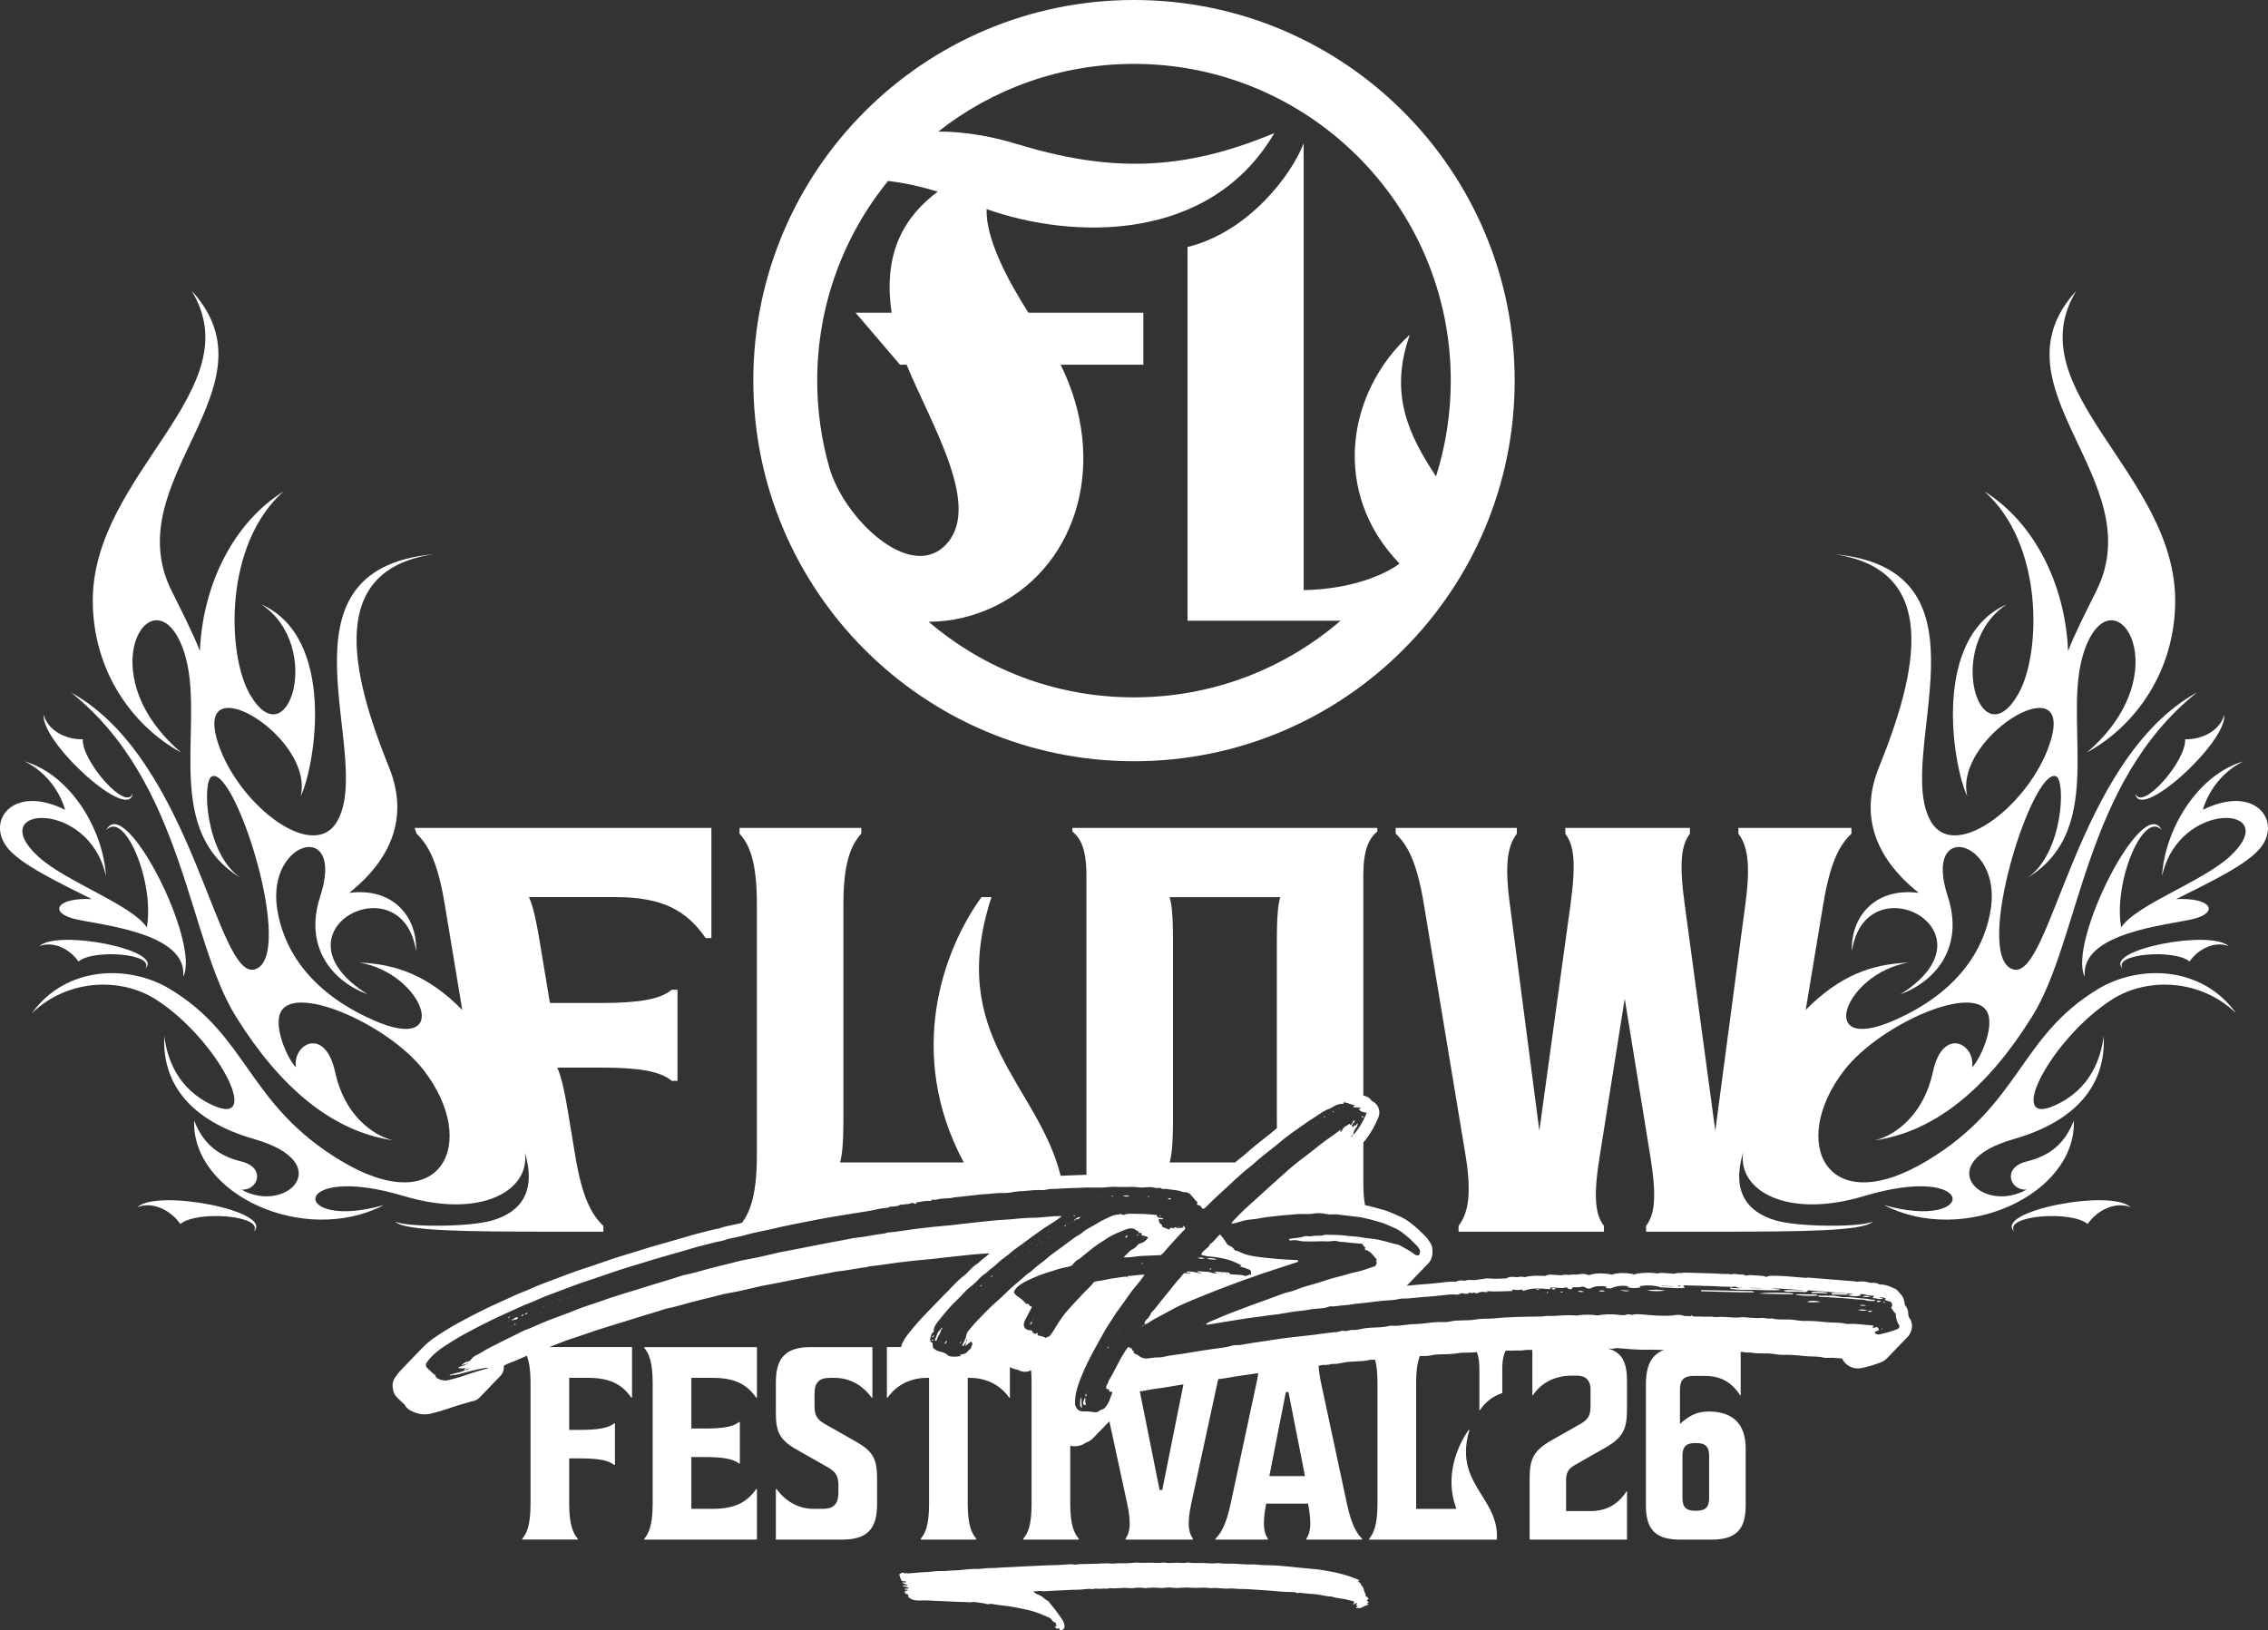 <svg viewBox="0 0 1702.85 1224.03" xmlns="http://www.w3.org/2000/svg"><rect x="0" y="0" width="1702.85" height="1224.03" fill="#333333" stroke="none"/><g fill="#fff"><path d="m738.94 963.26c.07.04.13.08.2.12.08-.06.21-.12.22-.19 0-.07-.11-.15-.17-.23-.08.1-.16.19-.24.29z"/><path d="m740.29 966.47c-.07 0-.15.11-.23.17.1.08.19.16.29.24.04-.07.08-.13.12-.2-.06-.08-.12-.21-.19-.22z"/><path d="m738.82 967.76c-.07 0-.15.11-.23.17.1.08.19.16.29.24.04-.07.08-.13.12-.2-.06-.08-.12-.21-.19-.22z"/><path d="m762.52 943.08c-.04.06-.12.14-.11.19.03.09.14.23.17.22.27-.09.32-.24.15-.39-.04-.04-.14-.01-.21-.02z"/><path d="m733.13 968.17c-.04.06-.12.14-.11.19.03.09.14.23.17.22.27-.09.32-.24.15-.39-.04-.04-.14-.01-.21-.02z"/><path d="m750.17 953.26c-.07 0-.15.11-.23.17.1.08.19.16.29.24.04-.07.08-.13.12-.2-.06-.08-.12-.21-.19-.22z"/><path d="m744.5 958.19c-.26.12-.56.21-.4.61.37.21.51-.07.66-.32.27-.12.57-.21.4-.61-.38-.21-.51.08-.66.32z"/><path d="m741.89 960.68c.07.04.13.08.2.12.08-.06.21-.12.22-.19 0-.07-.11-.15-.17-.23-.08.1-.16.19-.24.29z"/><path d="m736.4 965.29c-.26.12-.56.21-.4.61.37.21.51-.07.66-.32.27-.12.57-.21.4-.62-.37-.2-.51.08-.66.33z"/><path d="m706.36 1007.25c-.09.03-.23.14-.22.17.09.27.24.32.39.15.04-.04.01-.14.02-.21-.06-.04-.14-.12-.19-.11z"/><path d="m722.23 1006.52c.07.04.13.08.2.12.08-.06.21-.12.22-.19 0-.07-.11-.15-.17-.23-.08.1-.16.19-.24.29z"/><path d="m699.42 1006.38c.5.5 1.01.51 1.54-.12-.49-.02-1.06-.8-1.54.12z"/><path d="m428.55 973c-.09.03-.23.14-.22.17.09.27.24.32.39.15.04-.04.01-.14.02-.21-.06-.04-.14-.12-.19-.11z"/><path d="m700.64 1003.12c-.6.35-1.02.73-.29 1.35.52-.2.45-.67.55-1.06.26-.12.56-.21.4-.61-.37-.21-.51.07-.66.32z"/><path d="m425.75 974.16c-.07 0-.15.11-.23.17l.29.24c.04-.07.08-.13.12-.2-.06-.08-.12-.21-.19-.22z"/><path d="m710.56 1006.84c-.51.21-.45.68-.54 1.06-.59.35-1.01.73-.27 1.34.5-.21.44-.67.54-1.06.6-.35 1.01-.74.27-1.35z"/><path d="m707.06 996.91c-.5.21-.44.67-.54 1.06-2.86 2.1-3.24 5.51-4.69 8.44.47.21.76.35 1.16.53.67-1.36.88-2.85 1.74-4.07.98-1.4 1.55-3.01 2.07-4.62.59-.35 1.01-.73.27-1.34z"/><path d="m721.11 1007.94c-.26.12-.56.21-.4.61.37.2.51-.07.66-.32.27-.12.57-.21.4-.61-.38-.21-.51.08-.66.32z"/><path d="m800.34 919.92s0 0 0 0c-.05-.03-.09-.03-.14-.04-.04-.01-.08-.03-.12-.03-.03 0-.06 0-.09.02-.01 0-.02.02-.03.03-.03.02-.07.05-.1.08-.07.07-.13.16-.19.27-.13.06-.27.11-.36.21-.09.09-.12.21-.04.41.37.2.51-.07.66-.32.07-.03.15-.06.21-.1.01 0 .02-.02.03-.02.04-.03.09-.05.12-.09.02-.02.02-.05.04-.07.02-.03.04-.06.04-.09 0-.06-.01-.13-.04-.21 0-.01 0-.02 0-.03z"/><path d="m786.29 929.39c-.04.06-.12.14-.11.19.03.09.14.23.17.22.27-.09.32-.24.15-.39-.04-.04-.14-.01-.21-.02z"/><path d="m787.55 924.68s0 0 0 0c-.05-.03-.13-.12-.18-.11-.02 0-.03.02-.05.03-.02 0-.03.02-.05.03s-.03.02-.05.03c-.05.04-.08.07-.08.09.09.26.23.31.37.16s0 0 .01-.01 0 0 0 0c.02-.03.02-.1.01-.16 0-.01 0-.03 0-.04z"/><path d="m787.69 928.35c.07.04.13.08.2.12.08-.06.21-.12.22-.19s-.11-.15-.17-.23l-.24.29z"/><path d="m767.54 939.5c.07.04.13.08.2.12.08-.06.21-.12.22-.19 0-.07-.11-.15-.17-.23-.08.1-.16.19-.24.29z"/><path d="m774.2 934.14c-.04.06-.12.14-.11.19.03.09.14.23.17.22.27-.09.32-.24.15-.39-.04-.04-.14-.01-.21-.02z"/><path d="m806.9 913.06c.08-.06.17-.12.26-.2-.2-.12-.39-.29-.57-.34s-.36.03-.54.4c.3.36.57.33.85.14z"/><path d="m772.52 939.53c-.09.03-.23.14-.22.17.09.27.24.32.39.15.04-.04.01-.14.02-.21-.06-.04-.14-.12-.19-.11z"/><path d="m781.26 933.18c-.09.03-.23.14-.22.17.09.27.24.32.39.15.04-.04.01-.14.02-.21-.06-.04-.14-.12-.19-.11z"/><path d="m778.36 935.06c-.09.03-.23.14-.22.17.09.27.24.32.39.15.04-.04.01-.14.02-.21-.06-.04-.14-.12-.19-.11z"/><path d="m782.78 931.84c-.07 0-.15.11-.23.17.1.08.19.16.29.24.04-.07.08-.13.12-.2-.06-.08-.12-.21-.19-.22z"/><path d="m779.3 930.32c-.04.06-.12.14-.11.19.03.09.14.23.17.22.27-.09.32-.24.15-.39-.04-.04-.14-.01-.21-.02z"/><path d="m775.78 932.77c-.07 0-.15.11-.23.17.1.08.19.16.29.24.04-.07.08-.13.12-.2-.06-.08-.12-.21-.19-.22z"/><path d="m948.65 872.96c.1.08.19.16.29.24.04-.07.08-.14.12-.2-.01-.01-.02-.03-.03-.05-.02-.03-.04-.06-.06-.09-.03-.04-.06-.08-.09-.08-.04 0-.07.03-.11.07-.02.02-.05.05-.07.07 0 .01-.03.02-.04.03z"/><path d="m989.15 842.53s0 0 0 0c.02-.03.02-.08.01-.14 0-.02 0-.05 0-.07-.05-.03-.13-.12-.18-.11-.01 0-.03.02-.05.03s-.04.02-.06.04c-.01 0-.02.01-.04.03-.05.04-.08.07-.08.09.09.27.24.32.39.15z"/><path d="m986.08 844.54c.09-.03.15-.07.19-.11.08-.08.08-.18-.03-.28-.05-.03-.14-.01-.21-.02s-.04.05-.06.08c0 0 0 .01-.01.02-.03.03-.05.07-.04.09.03.09.14.23.17.22z"/><path d="m997.78 836.91s0 0 0 0c.02-.03.04-.07.06-.1s.04-.06.06-.1c-.06-.08-.12-.21-.19-.22-.05 0-.11.06-.17.12-.02.02-.04.04-.06.06.07.06.13.11.2.17.03.02.06.05.09.07z"/><path d="m994.9 838.74s0 0 0 0 .02-.01.02-.02c.04-.03.07-.06.11-.09-.29-.24-.56-.54-1-.16-.04.04-.09.08-.14.13.17.21.32.31.47.34.19.04.36-.05.53-.19z"/><path d="m946 875.78s.05-.08.08-.12c.02-.03.04-.05.05-.08-.06-.08-.12-.21-.19-.22s-.15.11-.23.17c.1.08.19.16.29.24z"/><path d="m336.57 1032.79c-.09.03-.23.14-.22.17.09.27.24.32.39.15.04-.04.01-.14.02-.21-.06-.04-.14-.12-.19-.11z"/><path d="m936.88 883.27c.1.08.19.16.29.24.04-.07.08-.13.12-.2-.06-.07-.12-.21-.19-.21-.07-.01-.15.11-.23.17z"/><path d="m420.73 975.95c-.09.03-.23.14-.22.17.09.27.24.32.39.15.04-.04.01-.14.02-.21-.06-.04-.14-.12-.19-.11z"/><path d="m1023.61 839.43s0 0 0 0c-.12-1.05-.15-1.69-1.27-1.15.11.48.3.84 1.27 1.16z"/><path d="m1019.49 832.84s0 0 0 0h.01c.08-.06.19-.11.2-.18 0-.07-.11-.15-.17-.23-.08.1-.16.2-.24.29.07.04.13.08.2.12z"/><path d="m1001.43 834.84s0 0 0 0c-.38-.52-.71-.27-1.05-.01.35.4.7.74 1.05.01z"/><path d="m1002.56 833.64c.03.09.14.23.17.22.2-.07.28-.17.23-.28 0-.01-.02-.03-.03-.04-.02-.02-.03-.04-.05-.07h-.01c-.04-.03-.12-.02-.2-.02-.03.05-.12.13-.11.18z"/><path d="m1008.43 831.46s.05-.02.07-.04c.2-.09.23-.22.08-.36-.04-.04-.14-.01-.21-.02s-.03.03-.04.05-.02.03-.03.05c-.02.03-.04.06-.03.09.03.09.14.23.17.22z"/><path d="m1005.58 832.66s0 0 0 0c.02 0 .03-.02.05-.03.1-.04.17-.09.19-.15.03-.07 0-.14-.08-.21-.05-.04-.14-.02-.21-.02-.04.06-.12.14-.11.19.03.09.14.23.17.22z"/><path d="m346.72 1028.91s.01-.14.02-.21c-.06-.04-.14-.12-.19-.11-.09.03-.23.14-.22.17.09.27.24.32.39.15z"/><path d="m405.51 986.04c-.09.03-.23.14-.22.17.09.27.24.32.39.15.04-.04.01-.14.02-.21-.06-.04-.14-.12-.19-.11z"/><path d="m407.14 981.34c-.04.06-.12.14-.11.19.03.09.14.23.17.22.27-.09.32-.24.15-.39-.04-.04-.14-.01-.21-.02z"/><path d="m394.64 986.43c-.26.12-.56.21-.4.61.37.2.51-.07.66-.32.4-.04.86.09 1.17-.49-.56-.49-1.01-.45-1.43.2z"/><path d="m393.96 991.12c.07.04.13.08.2.12.08-.06.21-.12.22-.19 0-.07-.11-.15-.17-.23-.08.1-.16.19-.24.29z"/><path d="m414.39 978.26c-.07 0-.15.11-.23.17.1.08.19.16.29.24.04-.07.08-.13.12-.2-.06-.08-.12-.21-.19-.22z"/><path d="m391.78 987.63c-.26.12-.56.21-.4.61.37.21.51-.07.66-.32.4-.04.86.09 1.12-.4-.52-.8-.96-.44-1.38.11z"/><path d="m408.57 980.74c-.04.06-.12.14-.11.19.03.09.14.23.17.22.27-.09.32-.24.15-.39-.04-.04-.14-.01-.21-.02z"/><path d="m411.34 979.79c.07.04.13.08.2.12.08-.06.21-.12.22-.19 0-.07-.11-.15-.17-.23-.08.1-.16.19-.24.29z"/><path d="m386.5 994.21c-.26.12-.56.21-.4.61.37.21.51-.07.66-.32.27-.12.57-.21.4-.62-.38-.21-.51.08-.66.32z"/><path d="m381.98 989.06c-.26.12-.56.21-.4.61.37.21.51-.07.66-.32.27-.12.57-.21.4-.62-.37-.2-.51.08-.66.33z"/><path d="m382.97 991.49c-.09.03-.23.14-.22.17.09.27.24.32.39.15.04-.04.01-.14.02-.21-.06-.04-.14-.12-.19-.11z"/><path d="m382.01 996.23c-.07 0-.15.11-.23.17l.29.24c.04-.07.08-.13.12-.2-.06-.08-.12-.21-.19-.22z"/><path d="m381.59 992.04c-.07 0-.15.11-.23.17.1.08.19.16.29.24.04-.07.08-.13.12-.2-.06-.08-.12-.21-.19-.22z"/><path d="m383.38 995.67c-.09.03-.23.14-.22.17.09.27.24.32.39.15.04-.04.01-.14.02-.21-.06-.04-.14-.12-.19-.11z"/><path d="m385.36 990.65c-.4.05-.85-.05-1.18.48.55.51 1 .48 1.42-.17 1.35.09 2.6-.07 3.53-1.29-1.52-.81-1.67-.77-3.77.98z"/><path d="m384.74 995.11c-.04.06-.12.14-.11.19.03.09.14.23.17.22.27-.09.32-.24.15-.39-.04-.04-.14-.01-.21-.02z"/><path d="m348.56 1028.33c.25.39.6.37.95.37.05-.03.11-.05.16-.08.03 0 .06 0 .09-.02.01-.2.03-.4.04-.6-.03 0-.06 0-.09 0-.01-.03-.03-.05-.05-.08-.43-.04-.92-.28-1.1.41z"/><path d="m1171.8 970.14c.48.58.95.61 1.54.11-.6-.64-1.07-.52-1.54-.11z"/><path d="m483.82 1012.27c3.26 3.99 6.21 10.05 6.21 26.13v90.88c0 16.08-2.95 22.14-6.21 26.13v.71h84.5v-37.97h-.54c-7.35 10.55-16.9 14.87-32.81 14.87h-15.9v-38.88h9.9c14.04 0 21.58 1.4 25.81 4.82h.71v-31.06h-.71c-4.23 3.42-11.78 4.82-25.81 4.82h-9.9v-38.05h15.9c15.91 0 25.46 4.32 32.81 14.87h.54v-37.97h-84.5v.71z"/><path d="m1223.8 969.18c-2.58-.17-5.04-.33-7.5-.49 3.93 1.22 5.34 1.23 7.5.49z"/><path d="m1184.67 969.66c1.6.84 3.03.63 4.45.26-1.37-.6-2.76-.86-4.45-.26z"/><path d="m1189.48 967.27.04-.14-.19.03z"/><path d="m1265.06 987.54.03-.18-.21.06z"/><path d="m1255.59 987.81c-.08-.11-.16-.22-.26-.34-.03.21.06.31.26.34z"/><path d="m1236.75 969.04c4.49.61 8.99.85 13.5.02-4.49-.68-8.99-.93-13.5-.02z"/><path d="m1139.09 971.46c0 .07.09.15.14.23.07-.06.19-.11.2-.17.01-.07-.09-.15-.14-.23-.07.06-.19.11-.2.17z"/><path d="m903.21 994.76c0 .08.12.17.18.25.08-.07.17-.13.25-.2-.07-.08-.13-.17-.2-.25-.08.07-.23.13-.24.2z"/><path d="m1277.54 968.75c-.1 0-.23.09-.28.18s-.02.22-.06.72c13.12.22 26.21.93 39.96.81-1.22-1.12-2.06-.95-2.83-.96-12.26-.26-24.53-.5-36.79-.74z"/><path d="m1148.97 971s.2-.11.21-.18c0-.07-.1-.16-.16-.24-.29.11-.32.26-.05.42z"/><path d="m1165.35 967.41c-.31.08-.35.29.01.59.68.38 1.53.39 2.74-.07-.98-.79-1.86-.76-2.75-.52z"/><path d="m908.13 952.92c.52.46 1.02.51 1.53-.17-.49.03-1.08-.8-1.53.17z"/><path d="m1162.1 970.18c-.35-.19-.62-.03-.71.3-.04.13.18.33.28.5.19-.08.43-.11.56-.25.18-.2.1-.43-.14-.56z"/><path d="m1160.04 970.26c0 .18.01.35.02.54.14-.2.46-.39-.02-.54z"/><path d="m1153.13 968.24q1.47.44 2.92.06c-1.01-.51-1.94-.64-2.92-.06z"/><path d="m913.82 945.6c-2.91-.88-5.08-.99-8.06-.57 2.89.88 5.06.99 8.06.57z"/><path d="m1402.95 980.58c.01-.07-.1-.15-.15-.23-.28.09-.31.23-.06.39.03.02.2-.09.21-.16z"/><path d="m1404.3 973.79c-3.28-.92-3.51-.93-6.05-.15 2.27.41 4.16.49 6.05.15z"/><path d="m1401.33 980.16c-1.6-.04-3.19-.72-5.04.03q3 .81 5.04-.03z"/><path d="m1408.93 977.32c1.17.65 2.08.71 3.36-.38-1.41-.35-2.39-.67-3.36.38z"/><path d="m1405.72 984.11c-1.33.36-2.3-.17-3.59.78 1.44.18 2.46.91 3.59-.78z"/><path d="m1412.62 997.97c.34.39.62.34.86-.1-.34-.4-.62-.36-.86.1z"/><path d="m1432.74 986.09c-.08-2.3-1.01-4.51-2.58-6.18-.02-.2-.04-.4-.07-.59l-.02-.15c-.12-1.31-.49-5.19-3.89-8.34-1.25-1.89-3.14-3.27-5.32-3.9-.52-.3-1.03-.54-1.55-.72-.2-.07-.4-.14-.61-.22-1.61-.6-4.05-1.51-7.17-1.45-.11 0-.21 0-.32 0-1.48-.86-3.17-1.3-4.88-1.27-.52 0-1.03.06-1.54.15-.32-.07-.8-.19-1.11-.27-1.59-.4-3.76-.94-6.34-.9-1.01.02-2.01.13-2.97.32-.67-.21-1.36-.34-2.06-.39-4.77-.37-9.53-.77-14.26-1.17-6.47-.55-13.15-1.11-19.68-1.58-.28-.02-.56-.03-.84-.02-.58.01-1.16.07-1.72.19-1.49-.12-2.99-.26-4.48-.39l-.5-.04c-6.62-.6-13.46-1.21-20.63-1.18-.04 0-.17 0-.21 0-1.34.02-2.66.34-3.87.9-1.05-.48-2.17-.77-3.34-.84l-8.2-.54c-.27-.02-.53-.02-.79-.02-.9.02-1.81.17-2.68.45-1.36-.63-2.84-.95-4.34-.92-.36 0-.72.04-1.09.09-1.16-.34-2.31-.5-3.47-.48-.78.01-1.56.11-2.32.28-.25-.01-.68-.05-1.06-.09-.89-.08-2-.19-3.29-.17h-.49c-1.37.04-2.85-.06-4.43-.17h-.12c-1.02-.07-2.03-.14-3.05-.18-5.76-.22-11.59-.37-17.22-.51l-3.94-.1c-.48-.04-.97-.06-1.44-.05-.92.02-1.82.14-2.7.37-.58-.08-1.13-.11-1.69-.1-1.14.02-2.28.21-3.41.56-.02 0-9.01-.59-9.01-.59-.26-.02-.53-.02-.79-.02-.92.02-1.83.17-2.72.46-2.53-.43-5.04-.62-7.64-.58-2.82.05-5.43.36-7.4.62-.9.12-1.78.37-2.6.74-.67-.27-1.36-.47-2.08-.58-2.45-.39-4.72-.57-6.93-.53-2.85.05-5.51.44-8.09 1.2-.65-.24-1.32-.4-2.01-.49-2.67-.35-4.85-.49-6.87-.46-2.96.05-5.56.5-7.9 1.35-1.35-.56-3.02-1.02-5.02-.98-1.03.02-2.05.17-3.03.45-.02 0-.2.04-.73.05-.41 0-.82 0-1.32-.01-.66-.01-1.32-.02-2.01-.01 0 0-.48.01-.48.01-.79.03-1.56.15-2.31.37-.88-.19-1.78-.28-2.7-.26-1.05.02-2.11.18-3.16.47-.25-.02-.5-.03-.75-.05-1.57-.08-3.14-.19-4.68-.3l-1.97-.13c-.26-.02-.53-.02-.79-.02-1.44.03-2.85.38-4.12 1.02-1.85-.13-4.09-.25-6.38-.21-3.23.06-6.16.41-8.93 1.09-.67-.18-1.36-.29-2.07-.34-.25-.02-.51-.02-.76-.02-.88.02-1.75.15-2.59.41-.18-.02-.39-.05-.62-.07-.87-.1-1.96-.23-3.16-.22-.03 0-.17 0-.21 0-1.56.03-3.07.43-4.42 1.18-.56.02-1.12.04-1.69.06-1.63.06-3.25.13-4.88.16-2.66.05-4.8-.02-6.71-.21-.37-.04-.74-.05-1.1-.04-1.04.02-2.05.2-3.01.55-.27 0-.55 0-.85 0 0 0-.43.01-.43.01-1.34.05-2.69.3-4.1.73-.61-.08-1.22-.12-1.82-.11-.4 0-.8.03-1.19.08-.58-.09-1.17-.12-1.74-.11-1.18.02-2.32.24-3.41.64-.66-.11-1.46-.22-2.38-.25-.16 0-.32 0-.48 0-1.39.02-2.78.36-4.02.97l-.06.03c-.95-.07-1.94-.1-2.97-.08-2.26.04-4.28.28-6.29.52-.85.1-1.7.2-2.54.28-1.26.11-2.54.26-3.84.41-1.74.2-3.38.39-4.87.46-3.54.18-6.98.52-10.31.85-1.89.19-3.78.38-5.67.53-.11 0-.22.02-.33.02.43-.35.84-.75 1.22-1.18.25-.24.5-.49.73-.76.25-.23.5-.49.74-.76.25-.23.5-.49.74-.76.25-.24.5-.49.73-.76.25-.23.5-.49.73-.76.25-.23.5-.49.73-.76.25-.23.5-.48.73-.76.25-.23.5-.49.74-.76.25-.23.5-.49.74-.76.25-.23.5-.49.74-.76.25-.23.5-.49.73-.76.25-.24.5-.49.74-.76.25-.23.5-.49.73-.76.25-.23.5-.49.74-.76.25-.23.5-.49.74-.76.25-.23.5-.49.73-.76.25-.24.5-.49.74-.76.25-.23.5-.49.73-.76.25-.23.5-.49.74-.76.25-.23.49-.48.73-.76.84-.77 1.52-1.67 2.03-2.67 1.74-3.4 1.54-6.5 1.44-8.15v-.24c-.12-1.74-.7-3.42-1.68-4.84-.13-.19-.26-.39-.38-.6l-.08-.12c-.69-1.12-1.73-2.8-3.39-4.38-.69-.66-1.37-1.33-2.06-1.99l-.09-.09c-.38-.38-.77-.76-1.16-1.14-1.39-1.35-2.83-2.71-4.44-4.04l-.11-.09c-2.71-2.24-5.79-4.78-9.71-6.65-2.35-1.13-4.69-2.12-6.94-3.07l-.21-.09c-.72-.31-1.43-.61-2.16-.93-.87-.37-1.79-.7-2.73-.97-.81-.23-1.62-.47-2.44-.71-1.97-.58-4.02-1.17-6.12-1.71-.31-.08-.61-.17-.92-.24l-.16-.04-1.3-.32c-.77-.19-1.55-.38-2.34-.57-.11-.03-.22-.05-.33-.07-.61-.14-1.22-.28-1.85-.41-.82-4.22-1.26-9.35-1.26-15.69v-31.43c.09-.09.17-.18.25-.27.09-.09.18-.19.26-.28.02-.02.03-.04.05-.05.48-.53.88-1.02 1.19-1.43.22-.29.44-.58.65-.87 3.52-4.7 6.45-9.93 8.91-15.96 1.17-2.88.86-6.15-.83-8.75-1.02-1.57-2.46-2.8-4.16-3.54-1.12-1.64-2.73-2.88-4.63-3.56-.35-.13-.71-.24-1.08-.34-.05-.01-.11-.03-.16-.04-.16-.04-.31-.09-.47-.12v-165.36c0-19.54 4.2-27.57 10.51-32.92v-2.68h-228.94v2.68c6.31 5.35 10.51 13.38 10.51 32.92v224.9h-.03c-1.84.03-3.65.11-5.39.19h-.16c-1.73.09-3.36.17-4.99.19l-1.08.02c-2.4.05-4.79.18-6.99.32-.21.01-.42.03-.63.04h-.07c-17.18-69.01-86.1-104.82-51.94-209.28h-7.5c-29.11 40.2-56.92 117.6-13.33 199.25h-92.88c1.52-5.35 2.53-13.38 2.53-32.92v-160.7c0-31.62 5.63-44.61 13.43-53.28v-4.33h-91.4v4.33c7.8 8.67 13 21.66 13 53.28v187.99c0 28.86-4.69 42.21-11.12 50.9-.16.05-.32.09-.48.14-2.14.64-4.47 1.1-6.97 1.6-1.56.31-3.32.67-5.09 1.08-1.32.31-2.45.72-3.36 1.05-.35.13-.99.36-1.15.4-3.34.53-6.42 1.34-9.49 2.15-.37.1-.73.19-1.1.29h.01c-.99.26-1.99.52-2.99.75-4.26 1-8.4 2.23-12.39 3.43-2.68.8-5.45 1.63-8.14 2.34-2.75.73-5.45 1.54-8.06 2.32-2.47.74-5.03 1.51-7.54 2.17-2.5.66-4.87 1.42-7.26 2.2-1.35.44-2.71.88-4.07 1.28l-2.14.64c-5.02 1.49-10.21 3.04-15.33 4.72-3.49 1.14-7.05 2.38-10.19 3.47-3.91 1.36-7.96 2.77-11.96 4.04-6.75 2.15-13.33 4.65-19.7 7.07l-2.49.94c-1.15.44-2.3.86-3.45 1.29l-.39.15c-4.74 1.77-9.65 3.59-14.49 5.83-1.79.83-3.69 1.58-5.77 2.4-2.4.95-4.89 1.94-7.41 3.14-2.95 1.4-6.03 2.78-9.01 4.12l-.17.08c-3.6 1.61-7.32 3.28-11.03 5.08-7.1 3.44-13.96 7.06-20.3 10.46-3.52 1.88-7.13 4-11.71 6.86-5.13 3.21-11.52 7.21-16.82 12.92l-.16.17c-.21.21-.42.43-.58.6l-.19.19c-.2.21-.4.41-.55.57l-.2.2c-.2.2-.39.4-.53.55l-.18.19c-.2.21-.4.41-.56.58l-.18.19c-.2.21-.4.41-.55.57l-.17.17c-.21.21-.42.43-.57.59l-.16.17c-.21.21-.42.43-.57.6l-.19.2c-.2.2-.4.4-.54.56l-.19.19c-.2.2-.4.41-.55.57l-.18.18c-.2.21-.41.42-.56.58l-.19.19c-.2.2-.4.41-.55.57l-.19.2c-.2.2-.4.41-.54.56l-.17.17c-.21.21-.42.43-.57.6l-.19.2c-.2.2-.4.41-.55.57l-.21.21c-.19.2-.38.39-.52.54l-.17.17c-.21.21-.42.43-.56.59l-.16.16c-.21.22-.42.43-.58.6l-.17.17c-.21.21-.41.42-.56.59l-.16.16c-.21.21-.42.43-.58.6l-.19.2c-.2.2-.4.41-.54.56-2.28 2.34-4.17 4.73-5.79 7.29-1.1 1.74-1.61 3.83-1.43 5.89l.02.25c.27 3.13.74 5.78 4.09 8.96 1.28 1.21 2.57 2.41 3.86 3.61l.89.82c1.13 2.03 2.71 3.59 4.7 4.65 3.61 1.92 7.24 2.86 10.82 2.8 1.37-.02 2.73-.2 4.06-.51 5.22-1.24 9.46-2.46 13.35-3.84 5.8-2.05 11.79-3.77 17.44-5.36.04-.01.08-.02.12-.04 2.45-.25 4.66-1.4 6.31-3.28.25-.24.5-.49.74-.76.25-.23.49-.48.74-.76.25-.23.49-.48.73-.76.25-.23.49-.48.73-.76.25-.23.5-.48.74-.76.25-.23.5-.49.73-.76.25-.23.5-.49.74-.76.25-.23.49-.48.73-.76.25-.23.49-.48.74-.76.25-.23.5-.49.74-.76.25-.23.49-.48.73-.76.25-.23.5-.49.74-.76.25-.23.49-.48.73-.76.25-.23.49-.48.74-.76.25-.23.5-.49.74-.76.25-.23.49-.48.73-.76.25-.23.5-.49.74-.76.25-.23.49-.48.73-.76.25-.23.5-.49.74-.76.25-.23.49-.48.73-.76.82-.75 1.5-1.62 2.03-2.6.95-1.75 1.31-3.73 1.08-5.66.24-.12.48-.25.72-.38 1.42-.75 2.77-1.45 3.88-1.83 2.2-.76 4.41-1.65 7.15-2.9 1.83-.84 3.68-1.64 5.52-2.42 1.66 4.16 2.81 10.3 2.81 20.33v90.88c0 16.41-2.95 22.36-6.21 26.14v.7h41.66v-.7c-3.36-3.9-6.42-9.91-6.42-26.14v-34.1h7.83c14.04 0 21.58 1.4 25.81 4.82h.71v-31.06h-.71c-4.23 3.42-11.78 4.82-25.81 4.82h-7.83v-39.09h13.83c15.91 0 25.46 4.32 32.81 14.87h.54v-37.97h-62.03c2.71-1.01 5.44-2.07 8.16-3.21 3.25-1.37 6.69-2.49 10.34-3.68 2.44-.79 4.96-1.61 7.51-2.54 4.99-1.82 10.46-3.63 16.26-5.37 5.07-1.52 10.16-3.12 15.19-4.7 3.05-.96 6.11-1.91 9.16-2.86 2.75-.85 5.51-1.67 8.37-2.53 1.84-.55 3.68-1.1 5.52-1.66 1.09-.33 2.17-.7 3.27-1.07 1.76-.6 3.42-1.16 4.84-1.43 4.22-.79 8.19-1.92 12.03-3.01l.13-.04c1.91-.54 3.71-1.05 5.53-1.52l2.3-.59c4.91-1.26 9.99-2.56 14.95-3.71 1.26-.29 2.42-.62 3.59-.94 1.2-.34 2.34-.66 3.38-.87 1.67-.34 3.36-.65 5.09-.96 2.28-.41 4.63-.84 7.01-1.36 3.82-.83 7.62-1.73 11.33-2.6 1.67-.39 3.34-.79 5.01-1.18.31-.07.61-.13.92-.19l4-.75c2.47-.46 4.94-.92 7.41-1.4 1.57-.3 3.14-.63 4.71-.94l.34-.07c1.75-.36 3.5-.71 5.25-1.05l5.73-1.11c7.46-1.45 15.18-2.94 22.82-4.31.84-.15 1.68-.32 2.51-.5 1.14-.24 2.22-.47 3.05-.55 4.14-.39 8.09-1.08 12.01-1.76 2.28-.4 4.42-.77 6.57-1.08.35-.05.69-.09 1.1-.13 1.39-.15 3.11-.34 4.91-.97 4.83-.45 9.32-1.11 13.66-1.75 2.54-.37 4.94-.73 7.36-1.03 7.93-1.01 14.88-1.75 21.23-2.28 4.13-.34 8.23-.84 12.26-1.32 3.1-.37 6.31-.76 9.45-1.06 2.39-.23 4.79-.5 7.19-.76 4.96-.55 9.64-1.07 14.31-1.28 1.6-.07 3.18-.18 4.74-.3l-.45.42c-1.19 1.12-2.32 2.18-3.31 2.85-1.52 1.04-2.71 2.15-3.66 3.04-.42.4-1.06.99-1.29 1.14-2.62 1.6-4.59 3.51-6.3 5.3-.26.27-2.61 2.7-2.61 2.7-.22.21-.43.4-.64.57l-.97.78c-1.95 1.56-4.02 3.24-5.94 5.24-.19.19-.37.38-.56.57l-.14.15c-.2.2-.4.4-.59.61l-.14.16c-.2.2-.4.41-.6.61l-.14.15c-.2.2-.4.4-.59.61l-.15.16c-.2.2-.4.4-.59.61l-.18.19c-.19.18-.37.37-.55.56l-.14.16c-.2.2-.4.4-.59.6l-.15.16c-.2.2-.39.4-.59.6l-.15.16-.29.29c-1.06 1.03-2.28 2.23-3.47 3.47l-11.02 11.42c-.18.18-1.47 1.52-1.47 1.52-.2.2-.39.4-.59.61l-1.62 1.68c-1.11 1.12-2.07 2.15-2.93 3.13-2.96 3.37-6.38 7.31-9.58 11.52-1.27 1.67-3.52 4.66-4.47 8.7h-10.64v37.97h.54c6.72-9.59 17.25-14.87 29.7-14.87h1.42v94.61c0 16.41-2.95 22.35-6.21 26.14v.7h41.66v-.7c-3.37-3.9-6.42-9.91-6.42-26.14v-94.61h1.42c12.45 0 22.98 5.28 29.7 14.87h.54v-23c.53.35 1.08.66 1.67.9 1.6.64 3.05.93 4.11 1.14.14.03.3.06.44.09 1.56.98 3.39 1.5 5.24 1.46 1.24-.02 2.44-.28 3.58-.77l.84-.36c.26 2.69.4 5.79.4 9.41v90.88c0 16.41-2.95 22.36-6.21 26.14v.7h41.66v-.7c-3.37-3.9-6.42-9.91-6.42-26.14v-43.57c1.34.23 2.47.33 3.6.31 2.98-.05 5.66-.93 7.99-2.6 2.4-.84 4.54-2.29 6.37-4.31.26-.26.5-.51.73-.76.26-.26.5-.51.73-.76.26-.26.51-.51.74-.76.26-.26.5-.51.73-.76.26-.26.51-.51.74-.76.26-.26.51-.51.74-.76.26-.26.5-.51.73-.76.26-.26.51-.51.74-.76.26-.26.51-.51.73-.76.26-.26.51-.51.74-.76.26-.26.51-.51.74-.76.26-.26.51-.51.74-.76.26-.26.5-.51.73-.76.26-.26.51-.51.74-.76.26-.26.5-.51.73-.76.14-.14.26-.27.39-.41l13.37 61.79c3.55 16.39 1.56 22.41-1.22 26.31v.75h50.56v-.75c-2.78-3.9-4.77-9.92-1.22-26.31l19.66-90.88c.2-.91.4-1.79.6-2.64.94-.03 1.78-.09 2.59-.21 2.33-.36 4.65-.75 6.97-1.14 1.29-.22 2.58-.44 3.86-.65 2.19-.36 4.47-.68 6.68-.98 2.8-.39 5.69-.79 8.61-1.3.44-.08.89-.14 1.33-.21-.31 2.25-.75 4.75-1.36 7.57l-19.45 90.88c-3.52 16.25-7.53 22.18-11.36 25.97v.65h39.39v-.74c-3.46-4.71-3.87-12.14-1.43-25.45l.15-.83h31.47l.15.83c2.4 13.07 1.99 20.49-1.43 25.43v.75h41.87v-.65c-3.83-3.79-7.84-9.72-11.36-25.97l-19.45-90.88c-1.16-5.35-1.72-9.59-1.87-13.02 1.16-.17 2.14-.45 2.91-.69.66.06 1.33.09 1.99.08 1.72-.03 3.49-.31 5.26-.83h.11c.6.03 1.2.06 1.8.05.85-.02 1.65-.09 2.43-.22 1.02-.17 2.04-.37 3.09-.57 1.78-.35 3.45-.67 4.96-.81s3.11-.21 4.85-.28c3.02-.12 6.14-.24 9.49-.81.58-.1 1.16-.22 1.75-.35.22-.05.49-.11.7-.15 1 .07 2.02.09 3.1.07 1.07 3.97 1.75 9.44 1.75 17.32v90.88c0 16.08-2.95 22.14-6.21 26.13v.71h95.83c.85-13.85-5.05-23.3-11.29-33.29-8-12.81-16.27-26.06-9.27-49.06h-.62c-9.87 13.94-17.49 36.33-9.63 57.88l.5 1.37h-30.27v-94.62c0-9.92 1.14-16.01 2.79-20.15h.62.11c.9.02 1.81.04 2.71.02 2.15-.04 3.94-.24 5.64-.65 2.24-.53 4.81-.62 7.47-.67l2.08-.03c3.04-.05 6.29-.16 9.77-.8 1.48-.28 3.16-.36 5.22-.39l2.71-.04c1.67-.03 3.66-.09 5.71-.31.22-.02.45-.04.68-.06 1.37 3.08 1.96 7.24 1.96 13.25v30.42h.32c4.12-6.24 9.79-10.59 16.86-12.93v-17.49c0-7.72 1.12-11.75 2.59-14.33 1.72-.03 8.98-.14 8.98-.14h.73.12 1.29c.84-.01 2.13-.07 3.57-.35.36-.07.86-.11 1.51-.12h1.76c.68.01 1.36.01 2.04 0v34.22h.32c6.34-9.59 16.72-14.87 29.31-14.87h3.93c6.52 0 10.11 3.63 10.11 10.23v12.64c0 6.04-1.14 9.75-7.34 13.24l-22.14 12.56c-13.8 7.92-16.25 14.5-16.25 29.06v45.39h73.12v-36.29h-.32c-6.64 10.14-15.31 14.87-27.24 14.87h-18.18v-22.66c0-5.38 1.07-8.89 6.72-11.98l22.76-12.98c13.8-7.92 16.25-14.5 16.25-29.06v-21.49c0-13.96-4.18-21.3-14.39-23.87.08-.02.16-.02.24-.04.68.11 1.6.23 2.64.21 1.05-.02 2.08-.17 3.06-.45.12-.03.29-.07.59-.08.18 0 .38 0 .61.02 1.24.1 2.48.2 3.82.31 4.73.4 9.62.81 14.62.88h.26c1.31.02 2.62.04 3.93.02.61-.01 1.18-.03 1.73-.06l10.6.27c-9.46 3.57-13.51 11.74-13.51 25.92v90.86c0 18.17 7.43 25.61 25.61 25.61h23.7c18.17 0 25.61-7.43 25.61-25.61v-42.9c0-18.17-9.5-27.67-27.67-27.67-8.05 0-13.84 2.27-21.68 9.29v-25.51c0-7.64 2.89-10.53 10.53-10.53h8.11c11.98 0 20.24 4.75 26.64 14.66h.32v-32.66c.27-.01.53-.03.81-.05.24.02.8.11 1.16.16 1.12.17 2.65.41 4.39.38.38 0 .75-.03 1.12-.06 3.65.74 7.04.71 10.07.68 1.87-.02 3.64-.04 5.12.15.59.07 1.18.16 1.78.24l.18.02c2.53.36 5.14.73 8.14.68 4.29-.08 8.8.18 13.77.77 2.54.3 4.9.36 7.2.42 2.87.07 5.57.14 7.78.72 1.04.27 2.12.4 3.28.38.3 0 .61-.02.95-.04 0 0 .69 0 1.03-.01l1.35-.03c.69-.01 1.42-.02 2.02.03 2.1.15 4.22.33 6.08.5.46 1.22 1.17 2.34 2.09 3.28 3.44 3.52 7.25 4.21 9.84 4.16.88-.02 1.78-.12 2.68-.3 4.58-.94 9.22-2.3 14.18-4.16 2.04-.76 3.77-1.94 5.14-3.49.25-.24.5-.49.73-.76.25-.24.5-.49.74-.76.25-.24.5-.49.73-.76.25-.24.5-.49.74-.76.25-.24.5-.5.73-.76.25-.24.5-.49.74-.76.25-.24.5-.49.73-.76.25-.24.5-.49.74-.76.25-.24.5-.49.74-.76.25-.24.5-.49.73-.76.25-.24.5-.49.73-.76.25-.24.5-.5.74-.76.25-.24.5-.49.73-.76.25-.24.5-.49.74-.76.25-.24.5-.49.73-.76.25-.24.5-.49.74-.76.25-.24.5-.49.74-.76.25-.24.5-.49.73-.76.25-.24.5-.49.73-.76.25-.24.49-.49.74-.76 2.4-2.26 3.7-5.28 3.77-8.73.04-2.08-.62-4.16-1.86-5.84-.58-.79-.92-2.08-.98-3.74zm-169.53 107.24c0-7.02 2.68-9.71 9.71-9.71h.62c7.02 0 9.71 2.68 9.71 9.71v31.44c0 7.02-2.68 9.71-9.71 9.71h-.62c-7.02 0-9.71-2.68-9.71-9.71zm155.06-117.29c-.06.05-.14.15-.18.13-.14-.05-.26-.13-.48-.25.29.05.47.08.66.11zm-104.32-9.07c2.73.18 5.46.36 8.19.54v.2c-2.75-.18-5.48-.36-8.22-.54 0-.07.02-.13.03-.2zm-51.87-1.24c-.76.36-1.5.34-2.52-.09 1.01-.43 1.75-.21 2.52.09zm-14.65-.38c2.98.2 5.97.39 8.95.59 0 .07 0 .14-.01.21-2.98-.2-5.97-.39-8.95-.59 0-.07 0-.14.01-.21zm-369.25-291.68h83.04c-1.52 5.35-2.54 13.38-2.54 32.93v133.4c0 2.58.02 4.96.05 7.16-1.24 1-2.44 2.01-3.63 3l-.25.21c-.72.6-1.44 1.2-2.17 1.8-1.74 1.42-3.59 2.87-5.39 4.27-3.14 2.46-6.4 5-9.55 7.8l-.74.66c-1.89 1.69-3.68 3.27-5.47 4.61-.04.03-.09.07-.13.1 0 0-.01 0-.02.01-.46.34-.9.68-1.33 1.02-.09.07-.17.14-.26.21-.34.27-.67.55-.99.82-.11.09-.22.19-.33.28-.27.23-.53.46-.79.69-.1.09-.2.17-.3.26h-49.2c1.52-5.35 2.53-13.38 2.53-32.92v-133.4c0-19.55-1.01-27.58-2.53-32.93zm-509.96 353.05h.61c-.22.4-.41.16-.61 0zm504.41 92.18h-1.97l-14.87-74.13c1.2-.06 2.55-.2 3.98-.54 3.13-.76 6.45-1.2 9.97-1.68 2.5-.34 5.08-.69 7.73-1.17 3.69-.67 7.39-1.26 11.07-1.82zm80.42-10.44 12.39-63.08h1.97l12.4 63.08zm471.03-110.22c-4.16 1.56-8.39 2.85-12.75 3.75-1.54.31-2.68-.02-3.82-1.19.52-1.43 2.05-1.21 3.05-1.85.39-.89-.35-1.42-.7-2.06-1.27-.81-2.43.37-3.67.21-.63-.74.53-.76.48-1.25-.11-.18-.21-.52-.34-.53-4.36-.41-8.73-.82-13.1-1.14-1.72-.12-3.45-.01-5.18-.01-.58 0-1.18.12-1.72-.02-5.35-1.4-10.87-.74-16.27-1.39-5.01-.6-10.02-.92-15.06-.83-2.96.05-5.83-.51-8.74-.88-5.3-.67-10.73.46-15.98-1.09-2.61.74-5.15-.51-7.78-.28-2.62.22-5.29 0-7.94-.11-2.64-.11-5.34-.75-7.91-.38-4.04.57-7.99-.17-11.97-.28-2.03-.06-4.04-.04-6.05.1-.34.02-.71.1-1.03.02-2.56-.62-5.17-.17-7.75-.29-2.53-.12-5.07-.16-7.6-.11-.93.02-1.48-.52-2.21-.91-.43.26-.99.86-1.31.75-1.53-.54-3.22.1-4.6-.42-2.88-1.08-5.65-.8-8.49-.14-.01-.02-.03-.04-.04-.06-2.41.25-4.83.21-7.26.18-5.96-.09-11.89-.7-17.82-1.16-1.52-.12-3-.05-4.55.39-1.29.37-3.01-.62-4.24-.17-2.21.81-4.2.49-6.41.21-5.32-.66-10.66-.43-15.97.48-4.53-.71-9.09-.69-13.66-.23-.45.04-.89.35-1.32.32-5.68-.47-11.34-.13-17.02.25-2.81.19-5.66-.23-8.49.32-1.34.26-2.75.15-4.14.18-5.27.11-10.54.11-15.8.32-5.47.22-10.96.42-16.4 1.02-4.78.53-9.63-.03-14.34.85-6.55 1.22-13.25.05-19.78 1.6-2.52.6-5.27.34-7.85.35-6.2.03-12.26 1.5-18.37 1.54-5.72.04-11.26 1.68-16.98 1.22-1.48-.12-2.95.39-4.4.64-4.53.77-9.1.57-13.64.99-2.94.28-5.84.98-8.76 1.48-1.68.29-3.31-.27-4.93.27-1.54.51-3.14.76-4.74.49-1.79-.3-3.3.74-5.04.87-5.68.41-11.32 1.26-16.96 2.04-3.49.48-7.02.76-10.53 1.18-6.34.77-12.71 1.33-18.99 2.43-5.05.89-10.13 1.43-15.18 2.26-3.58.59-7.15 1.23-10.73 1.78-2.03.31-4.07-.16-6.14.5-4.34 1.39-8.91 1.74-13.39 2.38-6.87.99-13.75 1.98-20.56 3.22-6.06 1.1-12.22 1.51-18.23 2.96-2.39.58-5.01.09-7.5.58-.56.11-1.13.17-1.69.26-3.01.44-5.91.6-8.49-1.57-1.03-.87-2.4-1.34-3.91-2.15-.54-.23.53-1.49-.63-1.8-.72-.19-.87-.97-.87-1.66-1.04-.44-1.97-.84-2.89-1.23-5.98 8.04-9.54 17.34-14.76 25.7.08 2-2.29 3.27-1.57 5.52.46.75 1.41.44 2.11.74-.12.68-.18 1.3.47 1.66.58.43 1.07-.52 1.68.05.04.24.21.62.11.9-1.05 3.11-2.12 6.23-3.86 9.05-1.04 1.68-2.28 3.13-4.35 3.58-.43.09-.89.3-1.2.59-1.55 1.5-3.28 1.45-5.28 1.08-2.25-.42-4.59-.54-6.89-.48-3.08.09-4.93-1.3-5.89-4.1-.15-.43-.37-.82-.4-.88-.39-8.73 2.72-16.24 5.79-23.71 2.36-5.76 5.28-11.26 8.16-16.78 2.35-4.51 5.02-8.82 7.38-13.3 1.8-3.41 4.03-6.59 6.11-9.85 1.64-2.56 3.22-5.19 5.07-7.6 4.82-6.31 8.92-13.15 14.2-19.12 1.94-2.19 3.57-4.64 5.52-7.2-3-.3-5.64.24-8.26.55-1.13.14-2.24.3-3.38.27-.57-.01-1.1.05-1.31.68h.05c.02.04.04.08.06.11.29.08.6.15 1.01.26-.62.32-.84.06-1.01-.26-.04-.01-.09-.02-.14-.04 0-.03.02-.05.03-.08-3.31-.3-6.49.67-9.73 1.01-4.5.47-8.84 1.97-13.38 2.33-.76.06-1.48.55-2.16.82-2.06 2.8-4.68 4.96-6.98 7.42-4.36 4.67-8.8 9.28-13.02 14.08-2.31 2.63-4.33 5.54-6.28 8.47-2.21 3.31-3.92 6.93-6.77 10.38-.69.3-1.84.79-3.15 1.35-1.74-1.4-4.08-1.2-6.08-2.01-.02-.58.71-1.02.1-1.59-.65-.25-.91.52-1.47.62-.68-.25-1.4-.51-1.98-.72-.49-.56-.12-1.3-1.01-1.84-1.45-.22-3.36-.16-4.8-1.56-1.95-2.39-.84-4.72.29-6.99 1.53-3.05 3.16-6.05 4.76-9.1-.33-.69-1.28-.33-1.7-.88-.34-.44-.61-.94-.93-1.45-.43-.32-.79.27-1.51.07-1.62-1.51-3.24-3.59-5.35-4.78-1.6-.9-2.64-2.09-3.77-3.34-.14-.15-.14-.42-.26-.81 1.03-2.96 3.52-4.83 6.06-6.45 2.46-1.58 5.23-2.71 7.89-3.96 6.17-2.92 12.73-4.73 19.2-6.8 2.47-.79 5.05-1.29 7.6-1.79 1.03-.2 1.95-.59 2.86-1.01 1.54-2.03 3.18-3.91 5.57-4.97.41-.18.73-.55 1.09-.84 3.38-2.74 6.7-5.57 10.16-8.21 2.26-1.72 4.72-3.17 7.09-4.73 1.61-1.06 3.16-2.24 4.85-3.14 2.81-1.49 5.73-2.76 8.69-3.94.28-.11.57-.23.85-.34.86-.33 1.72-.66 2.59-.98.1-.04.2-.07.29-.11.13-.05.27-.09.4-.13 2.31-.76 4.63-.72 6.71 1.02.49.41 1.15.6 1.74.89 0 .33-.01.64-.02.91.53.79 1.05-.23 1.46.02.76.43 1.13.91.62 1.86 1.78.34 3.54.66 5.18 1.73-1.62 2.04-3.36 3.91-6.04 4.38-1.15.2-1.87 1.07-2.35 1.71-.96 1.24-2.09 2.06-3.43 2.69-2.68 1.25-4 3.94-6.86 6.04 5.33.45 9.82-.91 14.38-1.04 4.54-.12 9.07-.37 13.63-.57 1.91-1.17 3.1-3.08 4.53-4.65 4.16-4.58 8.2-9.25 12.55-13.66.03-.03.05-.05.08-.08.31-.32.89-.73 1.14-1.25.18-.38.18-.81-.24-1.3-.07-.08-.14-.16-.23-.24 0-.01-.02-.02-.02-.04-.34-.57-.72-.97-1.32-.23.21.49.66.45 1.05.54-1.19.63-2.63.12-3.38.72-1.4.31-2.04-.58-2.93-.68-.57-.07-1.06.02-1.25.64h.04c.02.03.04.07.06.1-.04 0-.09-.02-.13-.03 0-.01 0-.03.01-.04 0-.01.01-.02.02-.04s0 0 0 0c-.49-.06-.97-.14-1.42-.19-.05 0-.09 0-.14-.01-.42-.04-.81-.05-1.12.02-.24.07-.37.17-.45.27-.2.26-.05.59-.28.86-.05.05-.11.1-.19.14-1.72-.68-3.58-1.42-4.99-1.97-.74-.61-.58-.91-.29-1.45-1.64-.86-2.68-2.23-2.58-4.3.96-.57 2.33.47 3.52-.48-1.55-1.01-3.77-.02-4.9-1.86.12-.22.27-.52-.33-.96-4.57-.3-9.4-.97-14.2-.81-3.43.11-7.05-.73-10.56.88-.74-.27-1.68-.61-2.68-.97-.07.04-.14.1-.21.16-.06.05-.13.1-.19.16-.04.03-.08.07-.12.1-.19.14-.38.25-.56.24-.12 0-.24 0-.36 0-1.95-.03-3.68.55-5.39 1.31-.69.31-1.38.64-2.08.98-.43.2-.86.41-1.29.61-2.25 1.05-4.5 2.1-6.55 3.47-.17.11-.35.22-.52.33-.29.19-.58.38-.88.55-.17.1-.35.2-.53.31-.33.19-.65.38-.98.56-.11.06-.23.13-.35.19-1.11.61-2.23 1.21-3.34 1.83-.1.06-.21.12-.31.18-.35.2-.7.4-1.04.61-.13.08-.26.16-.39.24-.33.2-.66.41-.98.63-.12.08-.25.17-.37.26-.33.23-.65.46-.97.71-.02.02-.04.03-.06.05-.36.28-.71.56-1.05.86-1.69 1.51-3.89 2.29-5.72 3.69-5.91 4.52-11.96 8.85-17.96 13.26-.19.14-.37.28-.54.43-4.25 4.03-9.33 7.06-13.51 11.17-1.23 1.21-2.88 1.93-4.09 3.05-4.92 4.54-10.32 8.53-15.03 13.3-2.25 2.28-4.6 4.48-7.04 6.55-4.89 4.15-9.15 8.94-13.71 13.43-2.64 2.59-4.92 5.55-7.38 8.33-.93 1.05-1.51 2.18-1.77 3.61-.43 2.35-1.59 4.47-2.6 6.62-.23.49-.81.88-.24 1.64 1.54-.4 1.52-2.22 2.61-3 .01-.06.02-.11.03-.17.04-.02.07-.05.1-.07.1-.72.21-1.47.38-2.69.2 1.31.44 2.13-.38 2.69 0 .05-.01.1-.02.15-.04.03-.07.06-.11.09-.16.8-.33 1.63-.59 2.91 1.59-1.26 2.88-2.28 4.25-3.36 2.37 1.81-.07 3.47.02 4.99-1.16 1.28-2.51 2.03-3.17 3.32-1.63.75-3.12 1.64-4.83 1.35-.38.8.36.82.48 1.18-2.36.4-4.71.73-7.13.41-.93-.12-1.86-.16-2.56-.84-1.78-1.76-4.05-2.49-6.39-2.93-1.9-.35-3.28-1.45-4.86-2.71-.14-1.16-.3-2.46-.48-3.92-.3-.14-.8-.38-1.32-.63-.16-.65-.31-1.3-.49-2.04.78-1.8.64-4.16 2.79-5.56-.28-2.88 1.32-5.23 2.95-7.37 2.89-3.79 6-7.41 9.16-11 3.38-3.84 7.31-7.09 10.65-10.95 1.99-2.3 4.49-4.18 6.88-6.1 3.02-2.43 5.13-5.79 8.53-7.86 1.96-1.19 3.41-3.12 5.36-4.44 1.95-1.33 3.65-3.04 5.4-4.65 2.76-2.55 6.08-4.43 8.79-6.97 2.8-2.62 6.07-4.54 9.08-6.81 4.44-3.33 8.91-6.64 13.48-9.82.62-.43 1.23-.87 1.86-1.29.84-.58 1.7-1.14 2.55-1.69 3.62-2.34 7.32-4.56 10.73-7.2.08-.06.09-.21.28-.7-7.38-.07-14.54 1.27-21.74 1.29-7.29.03-14.47 1.21-21.74 1.53-1.77.08-3.54.2-5.3.35-.1 0-.21.02-.31.03-.21.02-.43.03-.64.05-.41.04-.82.08-1.23.12-.51.05-1.01.1-1.52.15-4.33.43-8.67.96-13 1.38-7.09.69-14.17 1.73-21.28 2.35-.1 0-.21.02-.31.03-.03 0-.06 0-.09 0-5.29.44-10.56.99-15.83 1.62-.36.04-.72.09-1.09.13-.62.07-1.23.15-1.85.22-.93.11-1.85.22-2.78.34-.81.1-1.62.22-2.43.33-.12.02-.24.03-.36.05-4.18.58-8.39 1.24-12.76 1.79h.07c-2.19.28-4.42.53-6.71.72-1.13.73-3.08.75-4.99 1.02-6.05.86-12.02 2.22-18.12 2.78-2.12.2-4.22.78-6.34 1.15-9.58 1.71-19.13 3.6-28.68 5.44-3.44.66-6.88 1.4-10.32 2.07-3.67.71-7.34 1.39-11.01 2.08-.56.1-1.11.21-1.66.33-5.4 1.25-10.78 2.58-16.2 3.75-3.97.86-7.99 1.49-11.98 2.29-2.44.5-4.8 1.3-7.23 1.87-5.84 1.36-11.65 2.87-17.46 4.36-5.69 1.46-11.28 3.34-17.08 4.42-3.1.58-6.07 1.82-9.11 2.74-4.64 1.41-9.3 2.77-13.93 4.2-8.1 2.5-16.17 5.1-24.29 7.53-5.65 1.7-11.28 3.53-16.79 5.55-6.06 2.21-12.31 3.88-18.28 6.4-6.48 2.74-13.18 4.97-19.75 7.53-3.76 1.46-7.49 3.04-11.16 4.71-2.07.94-4.13 1.82-6.3 2.56-2.56.88-4.93 2.31-7.38 3.51-3.77 1.85-7.57 3.64-11.3 5.57-5.44 2.81-11.04 5.36-16.18 8.73-1.33.87-2.86 1.33-4.2 2.26-1.26.88-2.18 1.9-2.71 2.83-1.81 1.67-4.35.99-5.65 2.91-.4.05-.85-.05-1.18.48.55.51 1 .48 1.42-.17.59 0 1.18.02 1.77.03.04-.03.08-.05.12-.08h.16c.43-.54.95-.58 1.62-.08-.6.03-1.11.05-1.62.08-.03.04-.06.05-.09.1-.06 0-.13 0-.19 0-1.75 1.44-4.31 1-5.91 2.62.6.19 3.36.46 4.07.31.67-.14 1.3-.3 1.69.43h.14v.08c.64.04 1.28.09 1.92.13.02-.03.04-.05.06-.08.05 0 .1-.01.14-.02.21-.29.45-.53 1.03-.13-.43.05-.73.09-1.03.13-.02.03-.05.07-.07.1-.04 0-.08 0-.13 0-.5.76-1.3.32-1.96.46v.1c-.08 0-.16 0-.24 0-2.73 1.46-5.73 2.05-8.71 2.72-.46.1-.88.15-1.14.58-.6.12-1.34-.34-1.87.63.81.19 1.51.61 2.12-.31 1.85.31 3.61-.16 5.37-.62 6.12-1.6 12.17-3.49 18.45-4.4.56-.08 1.11-.21 1.67-.22.42-.01.85.11 1.49.2-6.21 1.74-12.17 3.47-18.03 5.55-4.04 1.43-8.2 2.56-12.37 3.55-2.85.68-5.61-.04-8.22-1.43-.96-.51-.98-1.46-1.55-2.11.26-.12.56-.21.4-.61-.37-.2-.51.07-.66.32-1.85-1.72-3.71-3.43-5.55-5.18-1.05-1-1.02-1.06-1.2-3.15 4.69-7.44 11.75-12 18.88-16.47 3.65-2.29 7.35-4.51 11.15-6.54 6.6-3.53 13.24-7.02 19.97-10.29 6.65-3.22 13.48-6.07 20.15-9.24 4.28-2.04 8.78-3.51 13.07-5.49 5.78-2.67 11.78-4.76 17.72-7.01 7.19-2.73 14.37-5.51 21.71-7.85 7.45-2.38 14.8-5.1 22.23-7.54 5.7-1.87 11.47-3.56 17.22-5.28 3.69-1.1 7.31-2.41 11.05-3.4 5.23-1.38 10.37-3.1 15.61-4.49 6.78-1.8 13.44-4.11 20.27-5.7 4.29-1 8.51-2.36 12.89-3.06 1.77-.28 3.44-1.17 5.2-1.58 4.19-.98 8.48-1.6 12.59-2.82 6.86-2.04 13.92-3.09 20.84-4.76 8.85-2.13 17.77-3.9 26.7-5.62 1.18-.23 2.37-.46 3.55-.68 1.72-.33 3.43-.66 5.15-.99 2.39-.46 4.79-.91 7.19-1.32 4.52-.77 9.04-1.5 13.57-2.23 2.07-.33 4.13-.66 6.2-1 .47-.08.94-.15 1.4-.22 4.56-.72 9.14-1.35 13.64-2.39 1.56-.36 3.1-.7 4.68-.89s3.16-.31 4.73-.54c.02 0 .04-.02.06-.03.03-.01.07-.02.1-.05.16-.12.3-.35.45-.53s0 0 0 0c.04 0 .09 0 .13-.02 2.77-.4 5.72.08 8.2-1.64.02-.02.04-.02.07-.03.04-.02.08-.05.12-.06.41-.14.71.24 1.03.16 2.3-.62 4.78-.1 7-1.22 1.16-.58 2.14.48 3.08.62.09-.02.16-.05.22-.08.38-.19.23-.49.22-.8 0-.03 0-.06 0-.09 3.52-.71 7.08-1.49 10.75-1.3.24.01.43-.07.6-.18.13-.09.25-.2.37-.32.34-.32.69-.65 1.32-.44.71.24 1.62.15 2.37-.04 3.44-.87 6.96-.88 10.46-1.11.41-.03.79-.12 1.17-.21.44-.11.88-.23 1.33-.29.06 0 .11-.02.17-.03 3.89-.42 7.78-.91 11.68-1.28 3.95-.37 7.89-1.01 11.82-1.17.69-.03 1.38-.08 2.06-.13.06 0 .11 0 .17-.01 1.7-.14 3.4-.34 5.1-.5.12-.01.25-.02.37-.03.36-.03.71-.06 1.07-.08.25-.02.51-.03.76-.04.34-.02.67-.03 1.01-.04h.92.78c3.04.09 6.15-.19 9.13-.81l.33-.06c.2-.04.4-.07.61-.1 1.96-.35 3.94-.4 5.85-.49.1 0 .21 0 .31-.01.19 0 .39-.03.58-.04 4.45-.27 8.88-1.09 13.39-.66 1.64.16 3.35-.44 5.03-.68.56-.08 1.12-.17 1.69-.18.2 0 .4-.01.6-.02.97-.01 1.93-.04 2.9-.08.31-.01.63-.02.94-.04 1.15-.06 2.3-.12 3.45-.19 1.05-.06 2.09-.12 3.14-.18.33-.02.65-.04.98-.05 1.28-.06 2.55-.11 3.83-.13 2.89-.03 5.79-.21 8.68-.32.19 0 .39-.01.58-.02.86-.03 1.72-.05 2.58-.06h.02.39c5.1-.03 10.25.28 15.29-.35 3.98-.5 7.88.06 11.81-.04 3.55-.09 7.16-.25 10.74.24 2.4.33 4.83.04 7.24-.14 1.84-.13 3.8.09 5.4.57.06.02.13.03.19.05.27.09.53.11.8.11 1.17 0 2.27-.6 3.43.26 1.05.78 2.74.09 3.97.34 3.81.78 7.78.64 11.45 2.03.9.34 1.78.47 2.68.5 1.72.05 3.1.74 4.17 2.05 1.57 1.92 3.12 3.87 4.89 5.47-.03.08-.05.14-.08.22-.06.18-.12.34-.17.48-.09.26-.17.48-.24.67.53 1.16 1.75.51 2.84 1.47.43.49.68 1.97 2.41 2.06.67-.49 1.3-1.03 1.92-1.61.12-.11.24-.23.35-.34 1.72-1.65 3.33-3.51 5.15-5.15 4.6-4.15 9.13-8.39 13.68-12.6.02-.02.04-.03.05-.05l.1-.1c1.36-1.27 2.63-2.66 4.07-3.82 2.68-2.16 5.05-4.67 7.84-6.72.89-.65 1.74-1.34 2.59-2.05.07-.06.14-.11.2-.17 1.44-1.2 2.84-2.46 4.24-3.7 1.04-.92 2.1-1.82 3.18-2.7 3.77-3.11 7.7-6.03 11.48-9.12.16-.13.32-.26.48-.39.55-.46 1.1-.92 1.65-1.38 2.48-2.07 4.95-4.15 7.59-6.01 6-4.2 11.88-8.59 18.06-12.5 3.82-2.42 7.42-5.3 11.78-6.8 1.5-.52 2.68-1.59 4.13-2.26 2.06-.95 3.98-1.55 5.99-1.31.21-.15.32-.29.37-.43.09-.22.02-.45-.1-.74 0-.02-.01-.03-.02-.05.1 0 .19.02.29.03 2.93.18 5.31 1.75 8.2 2.23-.55.74-1.2.67-1.1 1.46 2 .21 4.13.02 6.13.74-.49.42-1.48-.09-1.72 1.16.22.24.45.44.7.63.01 0 .02.01.03.02.23.18.47.34.73.48.02.01.05.02.07.04 1.23.67 2.67.94 4.22.99-.35.87-.72 1.71-1.1 2.54-.08.19-.17.37-.25.55-.36.79-.74 1.57-1.13 2.33-.02.04-.03.07-.05.11-.4.78-.82 1.56-1.25 2.32-.04.06-.08.13-.11.19-.36.64-.74 1.26-1.12 1.88-.13.21-.27.42-.4.63-.3.47-.62.94-.94 1.41-.16.24-.32.47-.49.71-.35.49-.71.98-1.07 1.46-.12.15-.23.31-.34.46-.62.8-1.22 1.51-2.09 1.99.05-.23.1-.46.16-.69 0-.03.01-.05.02-.08 0-.01 0-.03.01-.04.44-1.71 1.09-3.32 2.29-4.65.05-.05.09-.11.14-.16.44-.47.58-.97.66-1.5.03-.23.06-.46.09-.7.13-.06.27-.11.36-.21.02-.02.03-.06.04-.09.01-.02.03-.04.04-.07.01-.07 0-.15-.04-.25-.19-.1-.31-.08-.41 0-.1.07-.17.2-.25.33-.1.02-.18.04-.25.09-.5.29-.44 1.13-1.07 1.29-.06-.19-.1-.42-.2-.46-.38-.13-.5.14-.55.44-.02 0-.03 0-.04 0-.76.11-.76.68-.76 1.26s.05.04.08.05c.08.11.15.22.21.3-.08-.06-.18-.15-.28-.24 0-.04 0-.08 0-.12-.71-.43-1.19-1.01-1.05-1.92.67-.21.71-.79.79-1.34.15-.09.31-.17.46-.26.62-.36 1.11-.8.69-1.76-.25.06-.46.14-.64.25-.11.06-.18.15-.27.23-.05.05-.12.09-.17.15-.05.07-.08.16-.12.24-.13.25-.22.54-.23.88-.09.03-.17.07-.24.11-.35.21-.45.57-.51.95-.02.09-.03.18-.04.27-.31.14-.62.27-.93.41-.16-.29-.31-.57-.47-.86-.1-.02-.24-.1-.28-.07-.94.94-2.24 1.42-3.34 2.18-.06.04-.12.1-.18.14-.58.43-1.09.95-1.44 1.68-.34.74-.66 1.63-1.46 2.07-.11.06-.24.11-.38.15 0 .03 0 .07-.01.1-.11.08-.22.15-.3.21 0 0-.01 0-.02.01 0 0 0 0 0-.01.06-.07.15-.18.24-.28.03 0 .05-.02.08-.03.05-.38.11-.77.16-1.14.13-.06.27-.11.36-.2.02-.02.03-.06.04-.08.01-.03.03-.05.04-.08 0-.01 0-.03 0-.05 0-.06 0-.12-.04-.2-.05-.03-.08-.03-.12-.04-.12-.04-.21-.03-.29.02-.1.07-.17.2-.25.33-5.17 3.89-10.6 7.4-15.67 11.43-4.37 3.49-8.75 7-13.25 10.32-6.78 5-12.91 10.73-19.15 16.32-5.82 5.22-11.59 10.51-17.39 15.75-1.43 1.29-2.85 2.59-4.29 3.88-3.45 3.08-6.64 6.44-9.88 9.75-.49.49-.97.99-1.46 1.48-.07.07-.12.18-.16.29-.08.22-.13.51-.26.89 1.88.05 3.56-.5 5.13-1.02.19-.06.37-.12.55-.18.11-.04.22-.06.34-.1 3.41-1.07 6.94-1.67 10.4-1.92 2.12-.15 4.16-.57 6.21-.97 1.08-.21 2.16-.4 3.26-.55.76-.1 1.52-.18 2.28-.28 7.16-.89 14.34-1.51 21.54-2.05 3.75-.28 7.5.27 11.21-.29.27-.04.53-.07.8-.12.34-.07.69-.12 1.03-.16 3.24-.42 6.43.15 9.63.73 1.01.18 2.08.16 3.1.06 3.41-.34 6.7.51 10.05.79 2.84.23 5.64.8 8.49 1.01 3.37.25 6.71 1.18 10.02 1.98 3.06.74 6.07 1.69 9.09 2.56.53.15 1.06.34 1.57.55.01 0 .02 0 .03.01.31.13.62.27.93.4 2.69 1.15 5.4 2.27 8.03 3.53.03.01.06.03.09.05.56.27 1.11.57 1.64.89.09.05.17.1.26.15.53.32 1.05.67 1.56 1.03 1.5 1.05 2.92 2.22 4.32 3.38 2.56 2.11 4.85 4.54 7.26 6.83 1.1 1.05 1.74 2.41 2.57 3.6.07 1.2.2 2.35-.4 3.51-1.65 1.14-3.05.21-4.31-.79-3.22-2.56-6.97-4.24-10.5-6.28-1.28-.74-3.06-.8-4.59-1.25-3.71-1.08-7.44-2.08-11.22-2.9-4.03-.88-8.2-.89-12.16-1.71-4.08-.84-8.19-.78-12.26-1.36-5.21-.75-10.56-.52-15.84-.71-3.16 1.39-6.6.2-9.83 1.1-.96.27-2.06-.01-3.1 0-.92.01-1.91-.15-2.73.16-3.58 1.33-7.4 1.11-11.08 1.89-.39.72.28.93.59 1.33 2.3-.56 4.47-.54 6.77.06 2.29.59 4.72.49 7.12.55 4.73.11 9.45-.4 14.19-.07 2.33.16 4.76-.81 7.04-.18 2.6.72 5.25.52 7.86.9 3.53.52 7.12.68 10.76 1 1.15.69 1.36 2.31 2.67 2.7-.1.67-.16 1.1-.27 1.83 4.21.82 6.26 4.31 8.77 7.27.77.68-1.46 1.7.29 2.2-.16 1.18-.77 2-1.47 2.97-4.9 1.37-9.71 3.56-14.88 4.47-3.19.56-6.17 1.71-9.28 2.51-4.75 1.22-9.56 2.34-14.16 4.01-6.99 2.53-14.36 3.79-21.21 6.77-2.93 1.28-6.18 1.55-9.2 2.7-8.55 3.26-17.24 6.14-25.79 9.4-8.67 3.3-17.4 6.45-25.87 10.25-2.18.98-4.53 1.59-6.45 3.18.36.88 1.15.59 1.7.51 3.82-.6 7.62-1.28 11.43-1.92 2.69-.45 5.38-.88 8.07-1.29 5.5-.84 10.98-1.87 16.51-2.44 3.97-.41 7.86-1.26 11.85-1.59 5.07-.42 10.08-1.6 15.13-2.33 4.74-.69 9.54-1.01 14.24-1.89 4.66-.88 9.55-.3 14.02-2.27 3.8.36 7.49-.71 11.23-.84 2.76-.1 5.42-.77 8.12-1.06 2.11-.23 4.32-.42 6.43-.64 6.12-.63 12.2-1.71 18.38-1.95 2.44-.1 5.01-.32 7.48-.97 2.32-.62 4.77-.27 7.16-.46 5.23-.43 10.44-1.1 15.69-1.37 2.96-.15 6.07-.63 9.06-.89 3.74-.33 7.54-1.12 11.38-.58 1.31.18 2.67-.52 3.83-1.09 2.01.07 3.92 1.14 5.87-.27.67-.48 1.62.6 2.58.09 1.19-.63 2.52.56 3.5.15 1.12-.47 2.22-.92 3.4-.97 1.22-.05 2.45.13 4.05.24-.01 0 .14-.24.02-.79 6.26.61 12.46-.02 18.72-.09.02-.33.04-.64.07-1.06 2.2 0 4.46.8 6.59-.11.93.06 1.27 1.12 2.17.93 6.34-2.4 12.88-1.69 19.49-1.13.15-.34.32-.72.6-1.36 2.2.14 4.49.32 6.79.44 1.14.06 2.28.24 3.42-.18 1.01-.37 2.03-.37 2.84.52.85.94 1.84.7 2.9.33.17-.37.35-.76.56-1.2 2.25-.08 4.53.25 6.81-.4 2.31-.66 3.84 2.56 7.18 1.03 3.14-1.84 7.43-1.68 11.82-1.12-.23.45-.89.27-.96.99 1.3.41 2.68.27 3.89.33 4.49-2.12 9.03-2.31 13.8-1.54-.6.38-1.3-.02-1.69.57 2.66.9 6.57.99 9.92.23.2-.66-.45-.61-.78-.92 5.29-.7 10.5-1.03 16.62.98 5.12-.13 11.29 1.06 17.46.28-.01-1.01-1.05-.65-1.06-1.35.61-.77 1.47-.53 2.24-.51 7.02.18 14.05.34 21.07.61 2.84.11 5.66.44 8.53.35 2.11-.06 4.19.59 6.38.02 1.34-.35 2.57 1.15 4.06.85.05-.05.1-.08.15-.14.05 0 .1.02.15.03.27-.28.53-.62 1-.2-.29.4-.65.27-1 .2-.03.03-.05.05-.08.08-.08.02-.15.02-.22.04-.72.67-1.62.29-2.43.27-1.47-.02-2.94-.17-5.11-.32 1.1.58.45.16.58.6.03.1.13.24.22.26 3.88.63 7.81.75 11.7.66 8.49-.19 16.96.96 26.02.18-2.44-1.04-4.55-.59-6.88-1.19 8.69-.03 16.93.93 25.2 1.62-5.38.16-10.77-.88-16.58-.1 2.22 1 2.44 1.04 5.46 1.03 1.95 0 3.91-.1 5.86-.05 1.84.05 3.68.23 5.52.28.84.02 1.07-.82 2.08-1.35 11.01.78 22.41 1.85 33.87 2.74-1.24.22-2.49.45-3.73.67.11.18.21.43.36.46 2.91.65 5.82.71 8.76.08-.15-.71-.49-.81-.83-.95 3.66-.82 6.92 1.74 10.35.86.58 1.01-.48 1.15-.31 1.98 2.35.03 4.68 1.06 7.18.6-.04-.85-.54-.78-.95-.83-.44-.05-.93.13-1.39-.44 1.94-.28 3.55.5 5.19 1.08-.36.18-.73.36-1.33.67 1.55.99 3.15 1.35 4.42 1.58 1.44.93 1.27 2.15 1.44 3.25-.3.33-.6.67-.9.99.9 1.75 1.94 3.39 3.46 4.78.12 3.33.93 6.48 2.84 9.06-.03 1.6-.87 2.32-2.01 2.75zm-569-73.58c.21-.29.45-.53 1.03-.13-.42.05-.73.09-1.03.13zm26.49-2.28c.29.07.59.15 1 .26-.61.3-.83.06-1-.26zm135.4-77.05c.18.01.36.02.53.04-.03.04-.06.07-.09.11-.07.08-.13.16-.2.24-.08-.13-.17-.26-.25-.38zm-1.29 6.89c-.12.64-.32 1.23-1.15 1.62-.05-.95.53-1.3 1.15-1.62z"/><path d="m1413.91 978.16c.58.12 1.05.32 1.5-.39-.47.14-.96-.81-1.5.39z"/><path d="m1407.13 975.92c-2.55.29-4.97-.68-7.43-.79-4.92-.22-9.76-1.29-14.7-1.07-3.34.15-6.49-1.31-9.87-1.16-3.39.15-6.8.02-10.2 0 .65 1.28 1.93.89 2.97.96 7.22.48 14.47.74 21.67 1.43 3.06.29 6.11.63 9.19.66.8 0 1.55.25 2.33.49 2.18.67 4.42.66 6.61.4.05-.65-.25-.96-.57-.92z"/><path d="m1361.6 971.09c2.86-.31 5.7.07 8.54.13.7.02 1.48.28 2.15-.4-3.84-.91-9.69-1.13-12.38-.48.26.92 1.06.82 1.68.75z"/><path d="m1344 976.17c-.02.09 0 .19.01.28.23.06.3-.05.18-.33 0-.01-.18.01-.19.04z"/><path d="m1375.51 972.04c4.03.09 8.07.15 12.1.21-.3-.29-.59-.7-.92-.73-3.51-.39-7.02-.74-10.55-.62-.44.01-.9.17-1.01.68.14.18.26.46.39.47z"/><path d="m1395.04 983.69c2.06.52 4.13.76 7.01.32-2.82-.87-4.9-.96-7.01-.32z"/><path d="m1321.22 971.46c8.15.18 16.3.36 24.46.51.33 0 .65-.23.71-.64-3.02-.75-22.76-1.05-25.16.13z"/><path d="m1356.73 977.49c3.67 1 6.96.18 10.23.18-2.92-1.08-7.67-1.16-10.23-.18z"/><path d="m1364.74 972.82c-.46-.77-1.25-.81-2.02-.82-4.79-.06-9.59-.11-14.38-.15-.09 0-.18.13-.28.21 2.62.96 11.66 1.36 16.69.76z"/><path d="m1200.36 969.39c1.4.45 2.75.84 4.9-.04-2.16-.34-3.53-.6-4.9.04z"/><path d="m774.6 992.35c-.52.21-.45.68-.54 1.06-.59.35-1.01.73-.27 1.34.5-.21.44-.67.54-1.06.59-.35 1.01-.74.27-1.35z"/><path d="m775.22 991.3c.07.04.13.08.2.12.08-.06.21-.12.22-.19 0-.07-.11-.15-.17-.23-.08.1-.16.19-.24.29z"/><path d="m774.98 980.1c0-.07-.11-.15-.17-.23-.08.1-.16.19-.24.29.07.04.13.08.2.12.08-.06.21-.12.22-.19z"/><path d="m947.36 956.47c8.68-2.9 17.39-5.71 26.09-8.54.63-.2 1.44-.12 1.28-1.15-.47-.7-1.22-.58-1.88-.6-8.29-.3-16.56-.95-24.79-1.93-5.29-.63-10.61-1.19-15.59-3.36-1.67-.73-3.23-1.75-5.16-1.78-1.01-1.69-2.37-2.88-4.11-3.59-1-.41-1.81-1.07-2.32-1.98-1.34-2.39-3.08-4.47-4.81-6.6-2.77 2.15-4.42 5.47-7.39 7.14-1.36 3.56-5.66 4.5-6.87 8.13 2.06.47 4.03 1.22 6.03 1.31 4.82.21 9.48 1.24 14.13 2.37 2.07.5 8.69 3.33 10.4 4.53-.42.12-.94-.03-1.33.64 1.51.45 3.05.75 4.45 1.36 1.49.65 3.46.76 3.94 2.85-.48.69-.34 1.29.42 1.98-1.88-.46-3.23.65-4.73 1.01-3.74-1.56-7.75-.76-11.57-1.51-.35-.42-.7-.85-.98-1.19-3.43-.23-6.76-.45-10.08-.66-.09 0-.21.11-.28.19-.31.34.5.11.06.24.36.68 1.34.05 1.7.86-1.3-.09-2.59 0-3.81-.3-1.21-.29-2.33-.88-3.63-.88-1.38 0-2.76-.19-4.14-.24-1.1-.04-2.26-.36-3.67.15 1.4.98 2.68.39 3.9 1.13-4.17.28-7.94-2.15-12.05-.93 1.03 1 2.45.3 3.89 1.21-2.01-.13-3.6-.24-5.39-.36-.46.5-.99.97-1.39 1.52-1.75 2.38-3.91 4.39-5.7 6.75-4.23 5.57-8.91 10.79-13.13 16.37-1.39 1.84-2.79 3.59-4.56 5.1-.48 1.65-1.41 3-2.58 4.32-1.04 1.17-2.69 2.25-2.25 4.27 1.33.06 2.34-.67 3.38-1.36 1.33-.88 2.66-1.78 4.06-2.54 3.7-2.02 7.5-3.88 11.15-5.98 7.18-4.14 14.88-7.2 22.49-10.34 7.81-3.23 15.7-6.32 23.63-9.28 7.71-2.88 15.42-5.7 23.22-8.31zm-29.66-.06c-.21-.02-.4-.16-.6-.25.45-.2.86-.22 1.24.14-.21.04-.43.14-.64.11zm2.85.01c.43-.24.83-.24 1.23.07-.43.27-.83.24-1.23-.07z"/><path d="m776 989.96c.07.04.13.08.2.12.08-.06.21-.12.22-.19 0-.07-.11-.15-.17-.23-.08.1-.16.19-.24.29z"/><path d="m781.63 1001.77c-.07 0-.15.11-.23.17.1.08.19.16.29.24.04-.07.08-.13.12-.2-.06-.08-.12-.21-.19-.22z"/><path d="m776.15 1000.07c-.09.03-.23.14-.22.17.09.27.24.32.39.15.04-.04.01-.14.02-.21-.06-.04-.14-.12-.19-.11z"/><path d="m854.24 927.58c.27-.12.57-.21.4-.62-.38-.21-.51.08-.66.32-.26.12-.56.21-.4.61.37.21.51-.07.66-.32z"/><path d="m846.27 927.68c-.88.33-1.46.73-1.16 1.86.83-.33 1.54-.52 1.16-1.86z"/><path d="m858.46 929.7c.27-.09.32-.24.15-.39-.04-.04-.14-.01-.21-.02-.04.06-.12.14-.11.19.03.09.14.23.17.22z"/><path d="m788.79 985.26c.07.04.13.08.2.12.08-.06.21-.12.22-.19 0-.07-.11-.15-.17-.23l-.24.29z"/><path d="m857.65 996.09c.09-.15.18-.31.27-.46-.22.07-.7-.03-.27.46z"/><path d="m840.02 998.73c-.09.03-.23.14-.22.17.09.27.24.32.39.15.04-.04.01-.14.02-.21-.06-.04-.14-.12-.19-.11z"/><path d="m891.14 920.54s.03-.04.04-.07c-.06-.07-.12-.21-.19-.21-.07 0-.15.11-.23.17.1.08.19.16.29.24.03-.04.06-.09.08-.13z"/><path d="m904.53 944.9c-1.92-.66-3.38-.82-5.38-.23 1.94.66 3.4.83 5.38.23z"/><path d="m857.96 995.59c.44.03.66-.18.69-.61-.4 0-.63.21-.69.61z"/><path d="m858.71 994.94c.4 0 .61-.2.66-.58-.36.02-.59.21-.66.58z"/><path d="m642.91 1082.71-23.6-13.41c-5.94-3.43-7.75-6.57-7.75-13.44v-9.29c0-8.45 3.41-11.9 11.76-11.9h3.31c11.02 0 20.88 5.28 27.83 14.87h.56v-37.97h-46.18c-18.69 0-26.32 7.71-26.32 26.63v22.33c0 14.21 2.36 20.57 15.63 28.01l23.6 13.41c5.94 3.43 7.75 6.57 7.75 13.44v5.97c-.22 8.18-3.74 11.67-11.76 11.67h-6.83c-11.02 0-20.88-5.28-27.83-14.87h-.56v37.97h49.7c18.69 0 26.31-7.71 26.31-26.63v-18.77c0-14.21-2.36-20.58-15.63-28.01z"/><path d="m816.11 1045.03c-.04.06-.12.14-.11.19.03.09.14.23.17.22.27-.09.32-.24.15-.39-.04-.04-.14-.01-.21-.02z"/><path d="m814.57 1049.79c-.77.38-.5 1.15-.7 1.75-.24.72-.91 1.31-.61 2.54.14.45.56 1.05 1.76 1.07.56-1.12-.34-1.87-.23-2.75.11-.85.39-1.78-.22-2.6z"/><path d="m811.05 1053.48c-.07 1.19-.66 2.65 1.49 3.66-.83-2.75-.27-5.17-.66-7.9-.97 1.54-.75 2.93-.83 4.24z"/><path d="m831.78 1011.77c-.26.12-.56.21-.4.61.37.21.51-.07.66-.32.27-.12.57-.21.4-.61-.38-.21-.51.08-.66.32z"/><path d="m815.23 1046.51c-.06.72-.88 1.48.4 2.25.03-.84.46-1.53-.4-2.25z"/><path d="m811.1 1057.87c-.04.06-.12.14-.11.19.03.09.14.23.17.22.27-.09.32-.24.15-.39-.04-.04-.14-.01-.21-.02z"/><path d="m825.82 1015.08c-.07 0-.15.11-.23.17.1.08.19.16.29.24.04-.07.08-.13.12-.2-.06-.08-.12-.21-.19-.22z"/><path d="m856.95 948.8c.4.24.75.68 1.1-.06-.39-.47-.72-.29-1.1.06z"/><path d="m844.43 897.77c-.43.08-.89.23-1.4.46h.04c1.51.19 2.58.48 3.91.19.39-.09.8-.21 1.25-.42-1.46-.2-2.51-.48-3.8-.23z"/><path d="m826.55 898.04s0 0 0 0c-.04.01-.09.04-.13.07 0 0-.01 0-.02.01-.04.04-.08.07-.07.09.07.2.17.28.28.23.04-.01.08-.04.11-.08.03-.05 0-.14.02-.21-.06-.04-.14-.13-.19-.11z"/><path d="m810.74 913.69s-.01.01-.02.02c-.04.04-.08.08-.11.12v.01c-.04.05-.07.11-.11.17-.83.03-1.58.23-2.23.67-.05.03-.09.08-.14.12-.16.12-.33.25-.48.41-.2.18-.41.36-.62.55-.04.03-.08.07-.12.1-.01 0-.02 0-.03.01-.05.02-.11.05-.16.07 0 0-.02.01-.02.01-.05.03-.09.05-.13.09-.02.02-.03.04-.04.06-.02.03-.04.05-.04.09v.1.06c0 .02.02.05.03.07v.04c.37.2.51-.07.66-.32.25-.21.49-.43.74-.64 1.19.16 2.23-.02 2.85-1.2.08-.03.15-.07.22-.11.02 0 .03-.02.04-.03.04-.03.08-.06.11-.09 0-.01.03-.02.04-.03.01-.02.01-.06.02-.08 0-.01 0-.02.01-.04 0-.07 0-.14-.04-.24-.19-.1-.31-.08-.41 0z"/><path d="m851.42 571.63c157.85 0 285.82-127.96 285.82-285.82s-127.97-285.81-285.82-285.81-285.82 127.96-285.82 285.81 127.97 285.82 285.82 285.82zm0-523.66c131.36 0 237.84 106.49 237.84 237.84 0 25.08-3.88 49.25-11.08 71.94-20.01-30.49-35.66-61.33-19.67-106.41-47.42 43.11-59.29 118.6-7.73 171.85-9.1 7.07-34.14 19.3-71.97 19.93v-335.48c-8.98 23.29-40.76 66.29-87.21 77.88v280.59h114.93c-41.65 35.86-95.84 57.55-155.11 57.55s-112.65-21.37-154.16-56.74c17.01-.1 34.59-3.9 51.96-12.81 60.9-31.24 82.52-108.92 47.1-180.25h62.13v-39.07h-86.33c-15.33-24.15-32.1-55.27-31.35-77.77 65.12 23.06 167.84 25.3 216.01-57.07-69.16 28.91-123.85 29.33-193.32 8.2-20.09-6.11-39.84-9.33-58.96-9.39 40.45-31.81 91.47-50.79 146.92-50.79zm-237.84 237.84c0-56.83 19.94-109 53.2-149.91 12.2 1.39 24.55 4.14 37.27 8-24.63 18.5-41.39 45.57-34.59 90.89h-27.1l33.36 39.07h4.95c19.38 46.77 57.65 108.16 28.46 136.2-26.92 25.86-75.75-21.21-86.53-59.18-5.87-20.68-9.02-42.51-9.02-65.07z"/><path d="m1640.66 555.12c1.02 16.09-32.71 54.83-37.39 40.68 2.49 22.15 69.29-38.83 66.7-59.05-2.87 11.23-15.78 18.73-29.31 18.37z"/><path d="m803.12 918.01s-.08 0-.11 0c0 0-.01 0-.02 0-.01.02-.03.04-.04.06-.02.03-.03.05-.04.08-.01.02-.03.04-.02.05.03.09.14.23.17.22.08-.03.13-.06.17-.1.11-.09.1-.19-.02-.3-.02-.01-.05-.02-.08-.02z"/><path d="m797.31 921.71s0 0 0 0c-.07 0-.15.11-.23.17.1.08.19.16.29.24.02-.02.03-.05.05-.07.03-.04.05-.09.09-.13-.07-.07-.12-.2-.19-.21z"/><path d="m801.65 919.3s-.07 0-.1 0c-.01 0-.02 0-.04 0-.01.02-.04.05-.06.08 0 0 0 .01-.01.02-.03.03-.04.07-.04.09.03.09.14.23.17.22.13-.05.21-.11.24-.18s0-.14-.08-.22c-.02-.01-.05-.02-.08-.02z"/><path d="m805.22 916.73s-.05.02-.08.04c0 0-.02.01-.03.02-.07.04-.13.1-.13.12 0 .02.01.02.02.04 0 .02.02.05.03.06.02.03.04.06.06.08 0 0 .01 0 .02.01.02.02.04.03.07.03h.03c.02 0 .04 0 .06-.01.02 0 .03-.02.05-.04.02-.01.03-.02.05-.04v-.02c.03-.05.01-.13.01-.19-.06-.04-.13-.11-.17-.11z"/><path d="m834.69 898.07s0 0 0 0c.35.42.69.69 1.05.02-.39-.54-.72-.29-1.05-.02z"/><path d="m99.57 595.8c-4.68 14.15-38.41-24.59-37.39-40.68-13.53.36-26.44-7.14-29.31-18.37-2.59 20.22 64.21 81.2 66.7 59.05z"/><path d="m56.21 690.1c18.73 4.56 84.89 10.09 81.33 43.41 13.3-25.31-43.63-138.1-57.74-110.22 13.87-15.06 36.41 39.17 30.44 73.12-11.66-17.37-60.95-34.16-81.72-53.39-41.24-38.18 38.59-43.41 51.03 15.02-1.96-35.35-26.81-76.39-61.23-86.35 13.57 6.29 25.8 19.95 30.59 36.44-38.66-19.33-59.28 7.67-43.67 28.03 10.05 13.11 39.75 26.94 63.65 39-26.56-1.3-32.47 10.12-12.68 14.94z"/><path d="m29.51 710.53c9.8-4.01 22.31 1.37 29.41 11.48 11.23-9.5 57.96-5.86 50.14 5.27 14.87-13.87-66.13-29.65-79.55-16.75z"/><path d="m861.67 898.49s0 0 0 0c.25.2.47.45.8.29.1-.05.21-.13.34-.26-.46-.56-.79-.36-1.14-.04z"/><path d="m1575.52 742.53c-59.64 35.78-58.07 86.64-128.59 129.08-75.76 45.59-104.28-13.6-62.21-67.97 27.04-34.96 100.44-67.1 108.16-41.63 3.62 11.93-6.41 33.68-12.22 39.5 2.68-17.76-22-31.07-29.42 3.48-6.84 31.81-27.66 47.34-43.4 51.32 45.62-6.7 84.79-39.83 117.81-92.84 36.48-58.55 38.6-175.37 123.85-243.49-92 50.92-109.43 217.56-138.35 207.85-30.09-10.1 14.57-151.51 32.45-144.92 7.66 2.82 5.4 58.27-21.57 76.42 62.98-38.27 23.02-123.23 44.53-175.02 22.4-53.92 70.15 21.19.28 80.77 37.13-20.28 66.33-61.83 66.33-114.06 0-95.41-119.65-158.2-74.23-232.66-66.33 72.36 56.25 141.7 15.27 224.83-8.67 17.59-16.2 32.11-21.46 45.67-2.13-49.4-24.72-95.93-62.77-119.81 44.89 39.74 42.46 122.43 25.36 152.14-28.71 49.9-55.78-36.25-8.73-67.34-56.15 24.92-40.75 120.41-29.47 144.33-10.85-43.44 78.01-98.23 63.09-43.87-12.92 47.1-71.95 94.73-90.56 62.43-28.52-49.49 52.96-188.88-72.39-200.56 79.63 11.64 62.82 87.49 33.42 160.13-13.14 32.46-6.29 65.22 29.96 94.19-34.19-4.45-51.33 19.5-50.19 43.57 10.45-67.65 111.8-14.69 36.35 32.59 26.8-9.91 47.95-35.68 35.62-73.43-18.92-57.92 39.52-42.77 32.45 8.18-3.94 28.37-22.03 62.56-72.71 84.79-59.76 26.21-37.46-35.21 10.7-43.37-27.57 1.16-51.49 9.59-77.13 35.57l13.13-79.1c5.2-31.62 12.13-44.61 21.22-53.28v-4.33h-84.9v4.33c6.5 8.67 9.53 21.66 5.2 53.28l-22.52 169.84-22.96-169.84c-4.33-31.62-2.6-44.61 3.9-53.28v-4.33h-93.56v4.33c6.49 8.67 8.23 21.66 3.89 53.28l-23.39 169.84-22.09-169.84c-4.33-31.62-1.3-44.61 5.2-53.28v-4.33h-90.96v4.33c9.09 8.67 16.02 21.66 21.22 53.28l31.19 187.99c5.2 31.62 1.3 44.62-5.2 53.28v4.33h109.16v-4.33c-6.5-8.66-8.23-21.66-3.04-53.28l18.63-117.38 19.06 117.38c5.2 31.62 3.47 44.62-3.03 53.28v4.33h51.74c66.01-.01 111.4-.42 118.51-7.53-9.89 4.37-55.85 4.04-72.7-.85-22.5-6.52-33.31-22.48-24.65-51.27-4.4 28.45 32.55 50.38 90.66 32.93 86.64-26.01 85.56 26.72 15.15 6.75 59.74 30.92 144.38-8.04 142.45-63.43-7.08 18.29-19.2 26.72-35.41 30.69-19.13 4.68-12.15 22.42.06 21.05-33.91 19.09-72.45-19.91-9.72-37.89 48.38-13.87 69.22-41.97 67.5-77.4-2.04 16.51-9.69 40.06-36.84 52.21-37.54 16.82-2.34-50.75 43.38-79.79 26.06-16.55 66.13-15.44 92.91 10.56-25.75-36-73.04-36.64-103.42-18.4z"/><path d="m1643.92 722.01c7.1-10.11 19.61-15.49 29.41-11.48-13.42-12.9-94.42 2.88-79.55 16.75-7.82-11.13 38.91-14.77 50.14-5.27z"/><path d="m1653.93 608.13c4.79-16.49 17.02-30.15 30.59-36.44-34.42 9.96-59.27 51-61.23 86.35 12.44-58.43 92.27-53.2 51.03-15.02-20.77 19.23-70.06 36.02-81.72 53.39-5.97-33.95 16.57-88.18 30.44-73.12-14.11-27.88-71.04 84.91-57.74 110.22-3.56-33.32 62.6-38.85 81.33-43.41 19.79-4.82 13.88-16.24-12.68-14.94 23.9-12.06 53.6-25.89 63.65-39 15.61-20.36-5.01-47.36-43.67-28.03z"/><path d="m103.17 906.53c10.74-4.39 24.47 1.51 32.25 12.6 12.32-10.42 63.57-6.43 55 5.77 16.31-15.21-72.54-32.52-87.25-18.37z"/><path d="m303.38 898.18c58.11 17.45 95.06-4.48 90.66-32.93 8.66 28.79-2.15 44.75-24.65 51.27-16.85 4.89-62.81 5.22-72.7.85 7.13 7.13 52.85 7.51 119.27 7.53h37.08v-4.33c-9.1-8.66-16.03-21.66-21.23-53.28l-5.42-32.68c-3.24-19.54-5.58-27.57-7.99-32.92h32.68c28.15 0 44.61 2.59 53.28 9.96h4.33v-68.44h-4.33c-8.67 7.36-25.13 9.96-53.28 9.96h-38.2l-7.73-46.57c-3.24-19.55-5.58-27.58-7.99-32.93h65.06c35.09 0 53.28 9.96 67.58 30.75h4.33v-82.73h-222.81l1.42 4.33c9.09 8.67 16.02 21.66 21.22 53.28l13.12 79.1c-25.63-25.98-49.55-34.41-77.12-35.57 48.16 8.16 70.46 69.58 10.7 43.37-50.68-22.23-68.77-56.42-72.71-84.79-7.07-50.95 51.37-66.1 32.45-8.18-12.33 37.75 8.82 63.52 35.62 73.43-75.45-47.28 25.9-100.24 36.35-32.59 1.14-24.07-16-48.02-50.19-43.57 36.25-28.97 43.1-61.73 29.96-94.19-29.4-72.64-46.21-148.49 33.42-160.13-125.35 11.68-43.87 151.07-72.39 200.56-18.61 32.3-77.64-15.33-90.56-62.43-14.92-54.36 73.94.43 63.09 43.87 11.28-23.92 26.68-119.41-29.47-144.33 47.05 31.09 19.98 117.24-8.73 67.34-17.1-29.71-19.53-112.4 25.36-152.14-38.05 23.88-60.64 70.41-62.77 119.81-5.26-13.56-12.79-28.08-21.46-45.67-40.98-83.13 81.6-152.47 15.27-224.83 45.42 74.46-74.23 137.25-74.23 232.66 0 52.23 29.2 93.78 66.33 114.06-69.87-59.58-22.12-134.69.28-80.77 21.51 51.79-18.45 136.75 44.53 175.02-26.97-18.15-29.23-73.6-21.57-76.42 17.88-6.59 62.54 134.82 32.45 144.92-28.92 9.71-46.35-156.93-138.35-207.85 85.25 68.12 87.37 184.94 123.85 243.49 33.02 53.01 72.19 86.14 117.81 92.84-15.74-3.98-36.56-19.51-43.4-51.32-7.42-34.55-32.1-21.24-29.42-3.48-5.81-5.82-15.84-27.57-12.22-39.5 7.72-25.47 81.12 6.67 108.16 41.63 42.07 54.37 13.55 113.56-62.21 67.97-70.52-42.44-68.95-93.3-128.59-129.08-30.38-18.24-77.67-17.6-103.42 18.4 26.78-26 66.85-27.11 92.91-10.56 45.72 29.04 80.92 96.61 43.38 79.79-27.15-12.15-34.8-35.7-36.84-52.21-1.72 35.43 19.12 63.53 67.5 77.4 62.73 17.98 24.19 56.98-9.72 37.89 12.21 1.37 19.19-16.37.06-21.05-16.21-3.97-28.33-12.4-35.41-30.69-1.93 55.39 82.71 94.35 142.45 63.43-70.41 19.97-71.49-32.76 15.15-6.75z"/><path d="m1512.42 924.9c-8.57-12.2 42.68-16.19 55-5.77 7.78-11.09 21.51-16.99 32.25-12.6-14.71-14.15-103.56 3.16-87.25 18.37z"/><path d="m884.51 921.55s0 0 0 0c.39.47.72.29 1.1-.06-.4-.24-.75-.68-1.11.06z"/><path d="m870.78 912.65s0 0-.01.01c-.09.06-.17.17-.26.36.37.42.69.29 1.05-.02.02-.02.05-.04.07-.06-.31-.17-.58-.49-.85-.3z"/><path d="m877.35 899.91c-.16.06-.33.14-.5.25.79.71 1.59.73 2.47.19-.63-.57-1.28-.7-1.97-.43z"/><path d="m1027.63 1203.01c-.49-.54-1.32-.61-1.6-1.42.44-.12.85-.23 1.28-.34-.5-.47.18-.85-.03-1.4-.65-.45-1.4-.97-2.02-1.4.42-1.98-1.3-3.28-1.35-4.83-.07-2.1-2.16-2.93-2.45-4.82-.62-.34-1.32-.73-2.03-1.11.37-.54.94-.23 1.36-.51-.55-.79-1.37-1.16-2.23-1.51-3.14-1.28-6.34-2.33-9.61-3.27-3.36-.97-6.78-1.75-10.16-2.35-4.17-.74-8.37-1.53-12.6-1.84-12.04-.89-24-2.91-36.12-2.87-3.69.01-7.33-.75-11.08-.57-3.85.19-7.75-.35-11.62-.53-4.07-.19-8.16.28-12.2-.44-.18-.04-.38-.04-.56-.02-3.92.45-7.84.08-11.75-.08-3.6-.14-7.22.32-10.8-.38-.18-.03-.39-.05-.56 0-2.63.76-5.33.14-7.96.17-3.12.05-6.29.49-9.41-.16-.18-.04-.38-.04-.56-.01-2.82.58-5.69.2-8.52.19-2.66 0-5.35.08-8.02.05-1.92-.02-3.89-.32-5.78-.05-3.99.59-7.99.24-11.99.39-1.55.06-3.1.39-4.67.23-4.45-.47-8.89.17-13.34.17-3.73-.01-7.45.3-11.17.28-1.22-.01-2.34.57-3.57.29-2.29-.52-4.64-.09-6.89.05-3.48.22-6.97.39-10.43.45-4.77.09-9.55.35-14.3.62-4.56.25-9.15.31-13.72.67-4.28.34-8.62.28-12.9.7-2.3.22-4.58.06-6.87.19-2.83.16-5.63.75-8.51.61-1.53-.07-3.12.05-4.67.15-3.93.23-7.84.94-11.76.95-3.04 0-6.02.61-9.08.5-3.36-.12-6.76.28-10.12.66-1.66.19-3.31.1-4.95.24-3.55.3-7.11.6-10.66.9-1.18-.82-2.75.64-3.69-.77-.98.65-2.14.57-2.83 1.56.5 1.65 1.06 3.27 1.88 4.71 1.22.57 2.56.09 3.61.87-.94.87-2.21-.33-3.26.71 1.42.55 2.75 1.06 4.23 1.64-1.33.73-2.7-.37-4.07.73 1.86.52 3.62.38 4.9 1.76-1.17.35-2.49-.22-3.49.69.83.52 1.98-.03 2.74.78-.53.6-1.3.05-1.89.48-.19.33-.4.7-.53.92.36 1.65 2.01 1.26 2.65 1.86.36.73-.44 1.03-.05 1.48 1.86 2.08 4.26 2.73 6.95 2.89 1.67.1 3.31-.09 4.95-.09 2.95.01 5.92.19 8.85.37 5.3.31 10.62.35 15.93.7 3.21.21 6.46.02 9.68.41.1.01.19.02.28 0 3.12-.74 6.12.35 9.17.56 1.71.12 3.36 1.12 5.03.73 1.76-.41 3.41.15 4.98.4 4.43.71 8.92.96 13.35 1.82 3.97.77 7.95 1.57 11.88 2.48 5.07 1.17 9.85 3.38 14.66 5.38.75.31 1.42.84 1.93 1.54.81 1.13 1.7 2.19 3.57 2.5-1.25 1.14.46 1.28.25 2.21-.29.51-1.18.38-1.46 1.06.64.28 1.41.41 1.56 1.2.6-.16 1.2-.32 1.83-.48.13.5.25.94.37 1.37h1.88c.52-.52 1.3-.89 1.76-1.74.09-2.14-.36-4.09-1.66-6.03-2.59-3.84-5.27-7.59-8.28-11.11-.71-.84-1.52-1.63-1.9-2.67-2.25-.73-3.62-2.67-5.52-3.87-1.87-1.19-4.41-1.3-5.95-3.7 2.05.34 3.75-.38 5.5-.13 2.31.34 4.62 0 6.9-.08 3.19-.11 6.42-.46 9.58-.49 3.5-.04 6.97-.49 10.48-.41 3.91.1 7.83-1.06 11.8-.48.09.02.19.03.28 0 2.34-.75 4.75.07 7.14-.34 1.5-.26 3.09.29 4.67-.16 1.54-.43 3.15.04 4.74-.07 3.85-.26 7.72-.52 11.58-.13.46.05.94.09 1.39.03 2.74-.37 5.48-.56 8.24-.25.65.07 1.32.22 1.95.15 3.68-.39 7.35-.52 11.03-.07.45.06.92.01 1.38-.02 2.47-.15 4.96-.6 7.41-.22 2.78.42 5.6.25 8.29 0 3.34-.3 6.62.22 9.93.15 3.46-.08 7.03-.39 10.52.23.26.04.55 0 .83-.03 4.37-.54 8.69.69 13.1.3 3-.27 6.04.39 9.12.34 4.7-.07 9.42.51 14.13.73 8.03.37 16.01 1.56 24.07 1.61 1.46.01 2.97.03 4.25.89.64-.37 1.27-.4 1.94-.34 3.8.37 7.6.8 11.41 1.05 3.89.26 7.6 1.67 11.52 1.67.19 0 .38.03.56.09 3.32 1.17 6.85 1.29 10.28 1.97 1.81.35 3.51 1.1 5.37 1.26.5.05 1.23.43 1.41 1.11.04.7-.78.91-.95 1.58 1.12-.17 1.9-.65 2.68-1.12.19-.11.33-.03.41.2.2.81-.72.96-.89 1.55.34.32.94.13 1.18.63-.1.6-1.07.73-.88 1.58 1.15-.48 2.25.07 3.29-.15 1.94-1.1 3.95-1.95 6.13-2.76-.57-.27-.96-.46-1.34-.65.15-.72 1.23-.37 1.26-1.12z"/></g></svg>